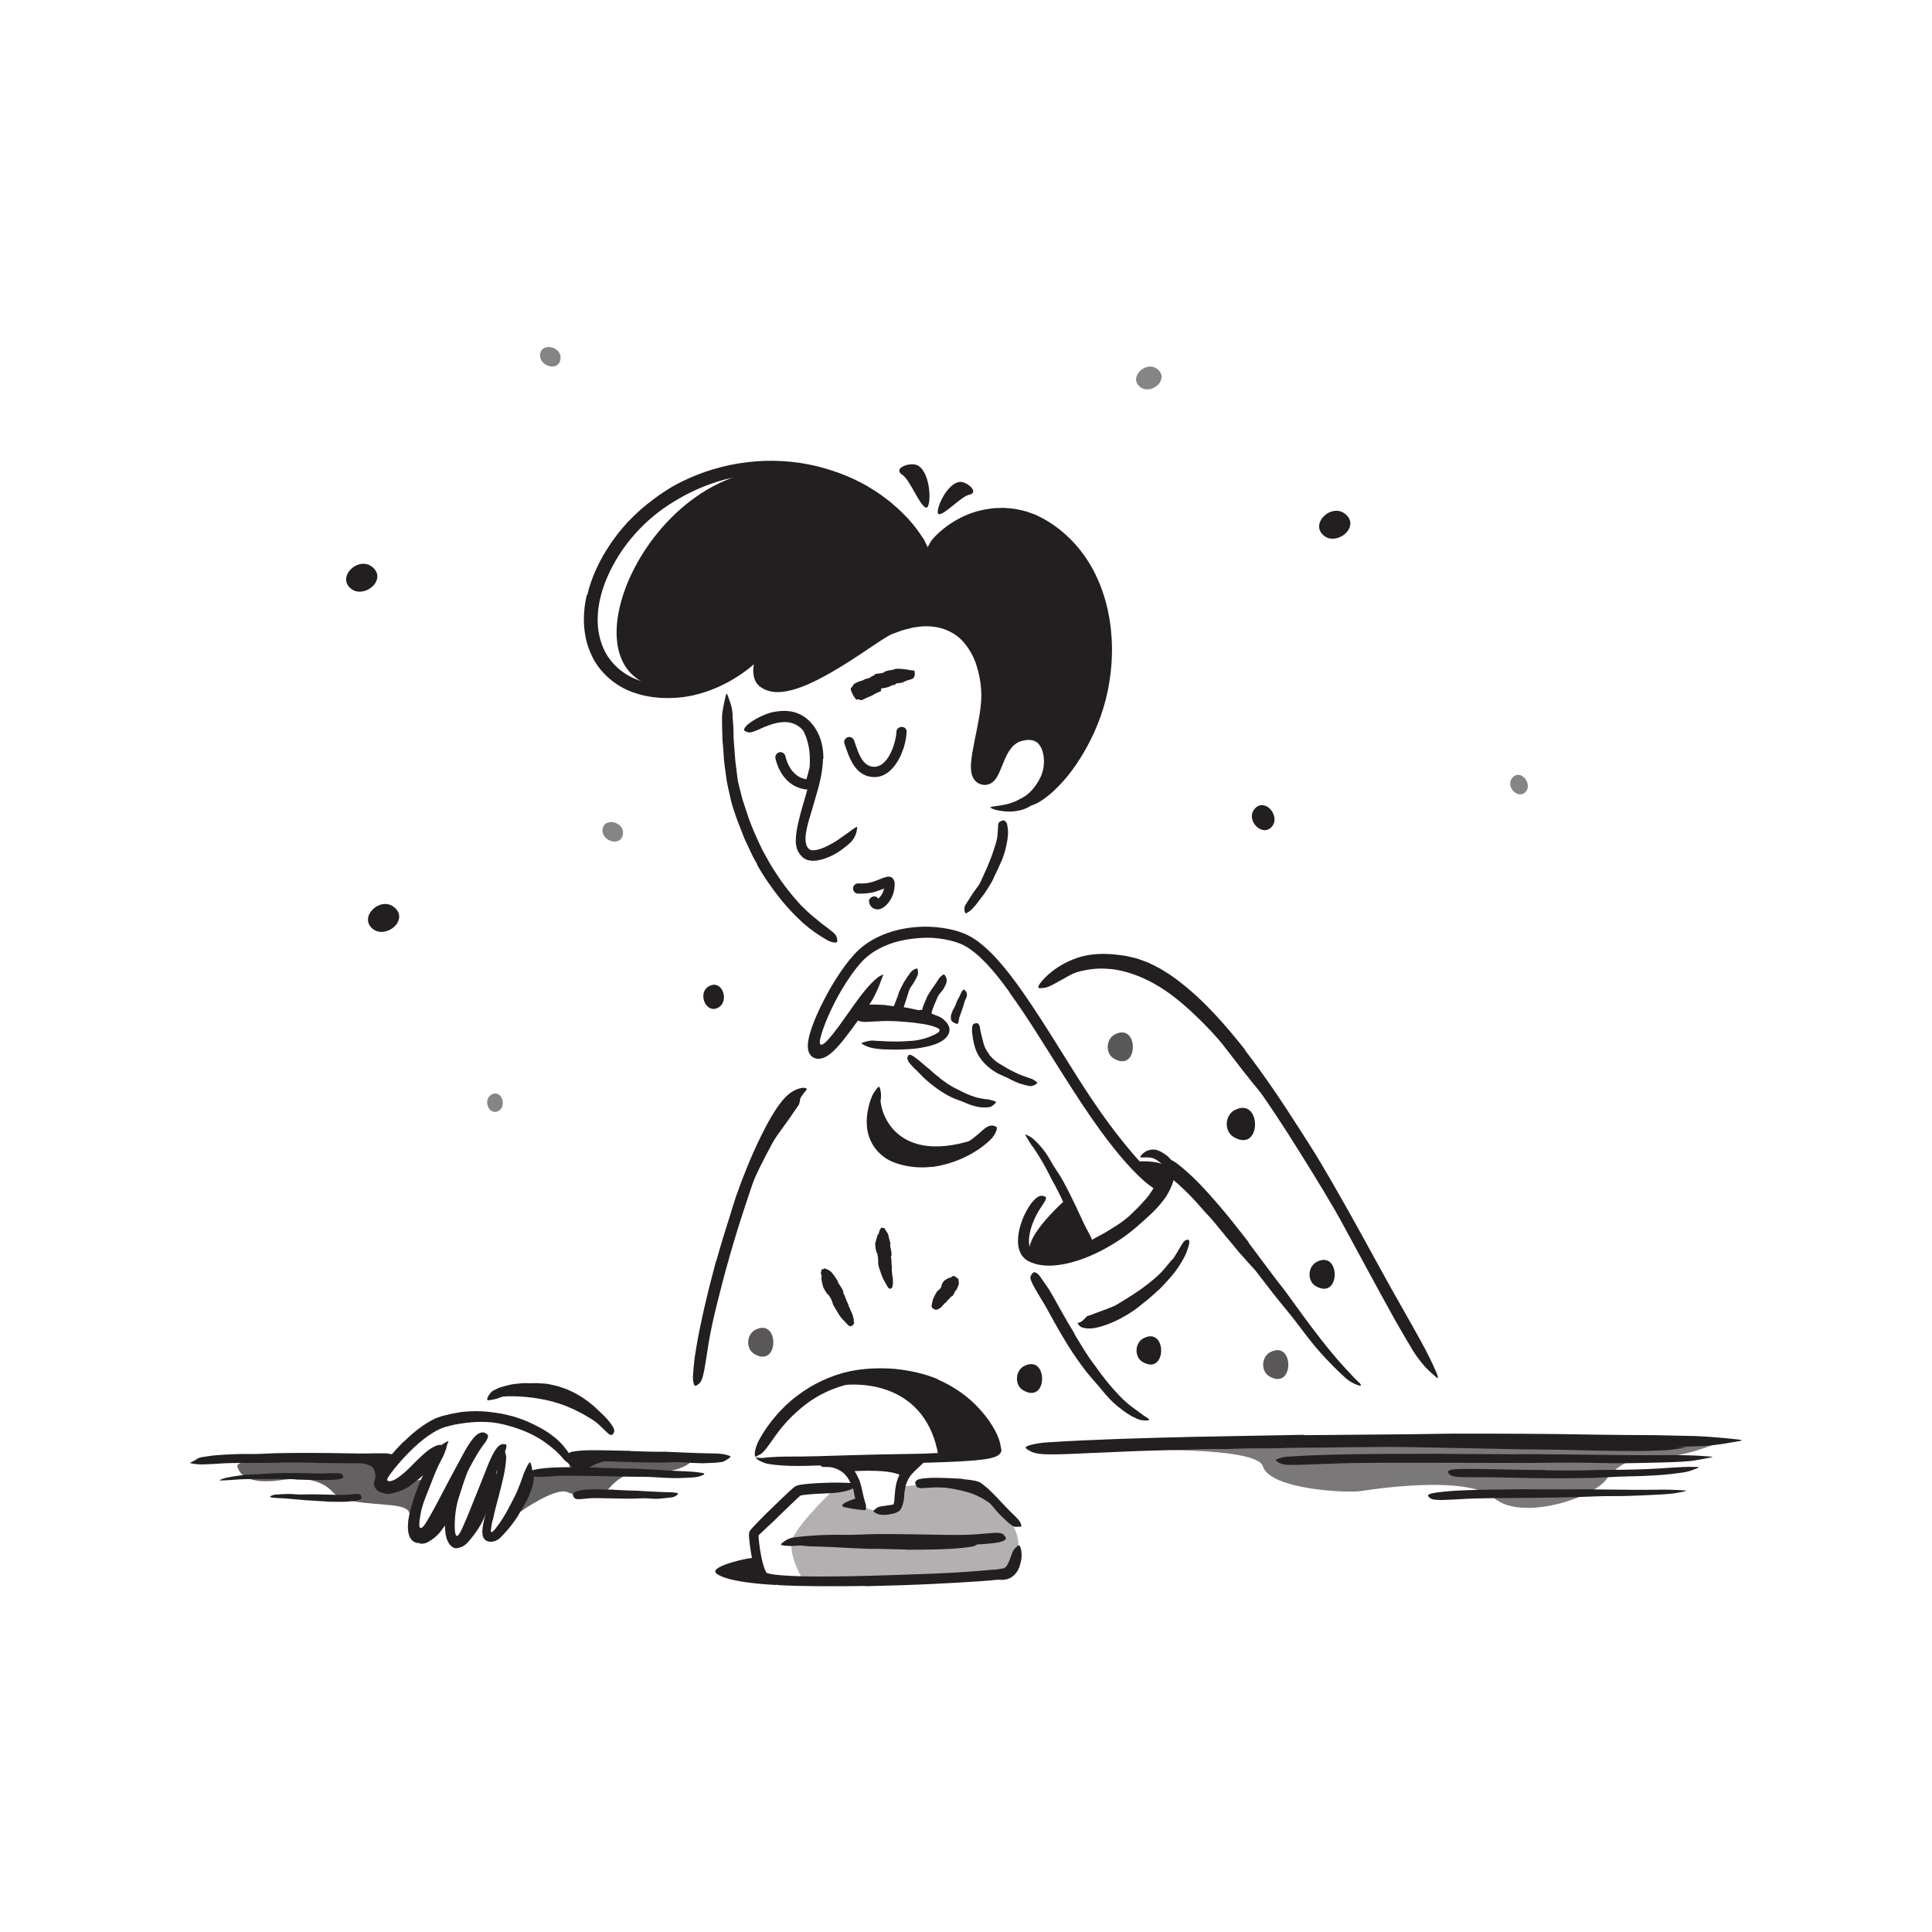 <?xml version="1.0" encoding="UTF-8"?><svg id="Layer_44" xmlns="http://www.w3.org/2000/svg" width="520" height="520" viewBox="0 0 520 520"><defs><style>.cls-1,.cls-2,.cls-3,.cls-4,.cls-5,.cls-6{fill:#231f20;}.cls-2{opacity:.6;}.cls-3{opacity:.55;}.cls-4{opacity:.7;}.cls-5{opacity:.75;}.cls-6{opacity:.35;}</style></defs><path class="cls-1" d="m202.74,419.38c.23-.49-12.21,2.12-9.95,4.09,3.01,2.63,16.05,3.12,16.05,3.12l-6.1-7.22Z"/><path class="cls-2" d="m291.61,390.64s46.32-2.35,48.29,4c1.98,6.35,22.83,7.22,26.23,6.7,7.5-1.15,29.25-3.92,35.99,1.85,7.36,6.3,26.47.08,30.23-5.01,3.77-5.09,9.32-6.55,15.25-6.22,5.92.34,16.38-4.24,16.38-4.24l-172.37,2.92Z"/><path class="cls-1" d="m389.12,388.35l16.17.33,5.9.08,20.79.43c3.07.05,6.17.05,9.22.03,3.92.03,7.85-.02,11.77.26,1.22.08,1.06.1.03.24-.59.09-1.32.2-2.14.32-.89.15-1.93.28-3.06.31-2,.07-4.01.17-6.01.21-2,0-4.01-.02-6.01-.03-4.01-.04-8.03-.12-12.07-.24-4.83-.15-9.85-.13-14.79-.21l-16.29-.33c-3.34-.07-6.69-.13-10.02-.2-5.06-.09-10.14-.19-15.17-.22-3.9,0-7.73,0-11.59,0-.85,0-1.68,0-2.54,0-3.18-.04-4.19-.18-4.87-.38-.16-.05-.36-.1-.45-.14-.3-.15.99-.29,3.32-.42,6.9-.29,14.19-.4,21.49-.29,5.43.07,10.88.15,16.32.23v.03Z"/><path class="cls-4" d="m109.94,409.49c-.31-1.12,2.51-3.69-4.83-4.38-7.34-.7-12.99-.68-15.53-3.51s-6.97-4.22-13.79-3.25c-6.82.98-11.06-.21-11.9-3.71s42.53-2.21,42.53-2.21c0,0-7.06,8.37-1.45,7.23,5.61-1.14,9.47-1.49,9.47-1.49l-4.5,11.31Z"/><path class="cls-4" d="m140.03,406.89s9.41-6.65,12.66-5.3c3.84,1.59,8.81,1.76,11.44-1.22,2.64-2.99,5.79-4.41,8.8-4.01s12.33-.36,13.62-3.89c1.3-3.53-33.44.32-33.44.32l.28,2.86-10.75,1.88-2.61,9.36Z"/><path class="cls-1" d="m252.57,391.82c-3.15-18.75-19.89-20.8-30.14-18.3,0,0,8.62-4.7,19.2-3,10.58,1.7,16.61,6.19,20.05,9.28,4.35,3.9,6.38,11.57,6.38,11.57l-15.49.45Z"/><path class="cls-6" d="m243.04,400.04s16.89-1.51,19.35,0c2.45,1.51,13.31,9.74,11.52,17.5s-7.13,7.36-10.82,6.92c-3.69-.44-46.83,1.01-46.83,1.01,0,0-4.76-7.69-2.78-11.71,2.28-4.63,10.54-12.43,10.54-12.43l7.09-1.3.95,5.42s6.25,3.01,9.39.35c3.14-2.66,1.59-5.76,1.59-5.76Z"/><path class="cls-1" d="m272.31,409.49s-5-5.22-10.28-7.33c-3.3-1.32-10.01-2.26-13.25-2.31l13.6.18,9.92,9.45Z"/><path class="cls-1" d="m243.83,417.05l-7.6-.17c-.92-.02-1.85.02-2.77-.02-3.26-.11-6.51-.3-9.76-.48-1.44-.07-2.89-.12-4.33-.15l-1.38-.03c-.46-.03-.92-.08-1.38-.12-.46-.06-.92-.09-1.37-.21-.45-.12-.9-.24-1.36-.37-.56-.17-.48-.2.01-.38.25-.09.6-.23,1.03-.41.21-.08.45-.2.69-.26.24-.05.5-.09.76-.1l1.41-.1c.47-.03.93.03,1.4.04l2.8.13c1.87.09,3.74.21,5.63.36,2.25.18,4.6.1,6.91.12l7.62.06h4.7c2.37-.03,4.75-.03,7.1-.13,1.83-.08,3.62-.29,5.42-.44.4-.03.79-.09,1.19-.11,1.49-.06,1.97.12,2.31.66.08.12.18.23.22.34.15.34-.44.79-1.52,1-3.22.54-6.63.66-10.06.76-2.55.07-5.11.07-7.66.07v-.05Z"/><path class="cls-1" d="m308.95,348.39c-1.33.93-2.69,1.8-4.07,2.64-.5.31-.98.65-1.49.94-1.82,1-3.69,1.91-5.64,2.68-.42.19-.86.36-1.29.53-.44.17-.85.38-1.31.5-1.12.36-2.35.82-3.64.35-.38-.1-.29-.34.02-.68.15-.17.35-.39.56-.6.12-.12.23-.22.33-.33.06-.06.12-.11.18-.17.07-.03.13-.06.2-.08,1-.24,1.99-.76,3.05-1.09,1.05-.38,2.12-.79,3.2-1.21,1.31-.49,2.5-1.33,3.72-2.07,1.34-.81,2.67-1.66,3.96-2.57.8-.55,1.57-1.14,2.34-1.73l1.71-1.4c.55-.49,1.09-.98,1.61-1.49l1.13-1.24c.36-.42.69-.87,1.05-1.29l.46-.56c.59-.69.88-.82,1.35-.73.11.02.22.03.32.07.32.12.31.58.01,1.25-.92,1.94-2.21,3.83-3.91,5.24-1.21,1.11-2.52,2.11-3.82,3.09l-.04-.04Z"/><path class="cls-1" d="m155.41,397.31s3.63-4.11,10.69-4.56c2.98-.19,3.25.73,5.93-.34,5.13-2.04-19.34-.45-19.34-.45l2.72,5.35Z"/><path class="cls-1" d="m101.16,397.7c-.32-.28.13-2.18-1.27-3.07-1.72-1.08-5.58-1.16-9.32-1.16-5.81,0,15.85-1.05,15.85-1.05l-5.26,5.27Z"/><path class="cls-1" d="m112.71,398.06c-.66.54-1.33,1.08-2.06,1.59-.26.19-.5.4-.77.58-.97.59-2.02,1.07-3.13,1.37-.48.14-.98.27-1.47.37-.63.13-1.32.25-1.94-.11-.19-.1-.14-.24.04-.46.18-.2.47-.59.76-.67,1.07-.14,2.09-.51,3.18-.91.67-.23,1.24-.7,1.83-1.13.65-.47,1.27-.99,1.89-1.54.38-.34.76-.69,1.13-1.04.57-.54,1.16-1.07,1.71-1.64.42-.45.81-.94,1.28-1.36.1-.09.19-.2.31-.27.42-.31.68-.23.99.05.07.06.14.12.2.18.18.19.2.58,0,.9-.27.48-.6.89-.92,1.31-.35.39-.75.75-1.15,1.13-.62.56-1.24,1.12-1.87,1.69l-.03-.03Z"/><path class="cls-1" d="m120.36,409.73c-.45.68-.92,1.34-1.42,1.98-.19.23-.32.5-.52.72-.7.78-1.48,1.52-2.38,2.09-.21.12-.4.25-.6.38-.21.12-.42.22-.63.34-.57.23-1.21.32-1.81.2-.18-.03-.15-.12-.01-.27.14-.15.37-.39.6-.55.42-.32.76-.65,1.17-.92.39-.3.75-.65,1.18-.97.51-.4.86-.99,1.24-1.54.42-.61.83-1.23,1.21-1.89.23-.4.46-.81.68-1.22.32-.63.64-1.27.87-1.94.17-.52.2-1.08.3-1.61.03-.11.05-.23.09-.34.17-.4.41-.48.8-.48.09,0,.18,0,.27,0,.28.03.49.27.61.67.08.29.09.56.11.84-.03.27-.07.53-.13.79-.12.52-.3,1.04-.5,1.54-.31.75-.67,1.47-1.07,2.19l-.04-.02Z"/><path class="cls-1" d="m132.03,404.25c-.44,1.19-.93,2.37-1.44,3.54-.18.43-.33.87-.53,1.29-.73,1.48-1.61,2.89-2.64,4.21-.46.58-.9,1.18-1.41,1.73-.31.37-.68.7-1.09.97-.4.29-.88.49-1.4.52-.37-.09-.31-.11-.24-.5.03-.21.1-.41.17-.65.06-.26.15-.48.3-.64.5-.63,1.03-1.22,1.55-1.88.51-.66,1-1.38,1.52-2.1.62-.87,1.02-1.93,1.46-2.94.49-1.11.96-2.25,1.38-3.41.26-.71.51-1.43.73-2.16.33-1.1.68-2.21.93-3.34.1-.44.15-.88.2-1.32l.23-1.3c.04-.19.05-.38.13-.57.24-.69.5-.88.82-.98.07-.02.14-.06.2-.07.1-.02.17.06.26.21.09.15.21.39.24.67.19.85.17,1.69.17,2.54-.09.84-.24,1.68-.42,2.52-.28,1.24-.69,2.46-1.09,3.67h-.05Z"/><path class="cls-1" d="m141.47,404.43c-.56,1.03-1.16,2.04-1.77,3.03-.21.37-.41.75-.65,1.1-.84,1.25-1.76,2.45-2.77,3.58-.44.51-.91,1-1.38,1.49-.35.28-.59.66-1.03.84-.2.11-.41.21-.62.3-.23.07-.49.07-.72.09-.29.01-.26-.1-.13-.38.15-.29.26-.77.52-1.11.98-1.09,1.99-2.33,3.11-3.57.67-.75,1.13-1.69,1.65-2.57.58-.97,1.13-1.96,1.65-2.97.32-.62.62-1.25.92-1.88.44-.96.88-1.94,1.19-2.94.22-.79.38-1.57.53-2.35.03-.17.09-.34.14-.5.19-.62.51-.77.79-.87.07-.02.14-.05.21-.06.2-.03.34.27.5.83.26,1.61-.14,3.2-.69,4.69-.4,1.12-.87,2.21-1.41,3.26l-.05-.02Z"/><path class="cls-1" d="m164.27,386.06c-1.04-1.26-4.94-4.71-11.57-7.48-6.1-2.55-15.01-3.42-20.71-2.28,0,0,7.87-2.48,14.5-1.82s11.6,4.53,11.6,4.53l6.19,7.06Z"/><path class="cls-1" d="m264.78,305.82c-25.36,9.68-28.96-9.15-27.56-11.86,0,0-3.81,4.81-2.88,10.38.94,5.57,5.29,9.11,12.71,9.32,7.42.21,17.73-7.84,17.73-7.84Z"/><path class="cls-1" d="m200.83,317.13c.88-2.06,1.89-4.06,2.92-6.04.37-.73.7-1.48,1.1-2.19,1.4-2.52,2.94-4.95,4.59-7.31.71-1.06,1.44-2.12,2.17-3.15l1.46-1.96c.24-.33.54-.62.85-.89.31-.27.62-.54.94-.8.41-.32.55-.1.55.46,0,.28-.04.64-.11,1.05-.04.2-.08.42-.15.63-.03.11-.07.21-.1.33-.06.09-.12.19-.18.28l-1.37,1.99c-.46.66-.88,1.35-1.38,1.99-.94,1.31-1.89,2.63-2.85,3.96-1.15,1.59-2.03,3.45-2.98,5.21-1.03,1.96-2.02,3.93-2.96,5.95-.59,1.23-1.16,2.47-1.7,3.73-.82,1.9-1.61,3.83-2.3,5.77-.52,1.51-.95,3.02-1.43,4.53-.1.33-.21.66-.31.99-.41,1.24-.69,1.58-1.08,1.75-.09.04-.19.09-.27.11-.27.05-.32-.53-.17-1.49.27-1.41.6-2.84.96-4.28.39-1.44.86-2.87,1.35-4.3.73-2.13,1.55-4.23,2.4-6.32l.05.02Z"/><path class="cls-1" d="m329.6,332.35c-1.24-1.46-2.42-2.99-3.69-4.43-.46-.53-.97-1.02-1.43-1.54-1.64-1.86-3.26-3.74-5.04-5.48-.79-.77-1.59-1.53-2.41-2.26-1.06-.92-2.13-1.83-3.17-2.79-.32-.3-.21-.36.19-.27.39.1,1.08.32,1.8.74,1.24.77,2.45,1.58,3.63,2.45,1.14.91,2.21,1.9,3.24,2.95,1.22,1.25,2.62,2.43,3.86,3.72,1.36,1.42,2.7,2.87,3.97,4.37.78.92,1.54,1.86,2.31,2.8,1.15,1.42,2.28,2.87,3.4,4.3.87,1.11,1.81,2.14,2.67,3.24.19.24.38.47.56.73.63.97.72,1.35.5,1.8-.05.1-.09.22-.16.3-.21.28-.72.06-1.33-.52-1.83-1.72-3.49-3.69-5.21-5.64-1.22-1.49-2.44-2.99-3.71-4.46l.04-.04Z"/><path class="cls-1" d="m312.96,263.4c3.33,2.09,6.33,4.58,9.14,7.22,1.02.97,2.07,1.91,3.03,2.93,3.41,3.58,6.48,7.42,9.47,11.3,1.33,1.72,2.66,3.45,3.97,5.15.86,1.08,1.67,2.2,2.47,3.33l.59.85.53.9c.35.6.69,1.2,1.04,1.81.42.76.32.69-.27.23-.37-.28-.8-.6-1.26-.94-.27-.2-.55-.41-.84-.63-.15-.11-.29-.24-.46-.35-.13-.14-.26-.29-.4-.43-1.91-2.09-3.63-4.31-5.37-6.52-1.71-2.22-3.43-4.44-5.17-6.68-2.07-2.67-4.53-5.19-6.98-7.59-2.7-2.64-5.55-5.12-8.64-7.26-1.91-1.3-3.92-2.45-6.01-3.4-3.17-1.4-6.57-2.43-10.01-2.59-2.67-.18-5.29.21-7.82.89-.56.12-1.1.31-1.66.45-.52.14-.97.21-1.34.29-.37.08-.67.14-.94.14-.54-.02-.89-.11-1.2-.27-.14-.07-.32-.12-.41-.19-.16-.12-.05-.31.27-.63.32-.32.84-.8,1.61-1.17,4.56-2.22,10.32-2.77,15.64-1.54,3.98.84,7.67,2.59,11.05,4.66l-.03.05Z"/><path class="cls-1" d="m300.24,330.05c.65-.4,1.25-.87,1.89-1.3.6-.47,1.21-.94,1.79-1.44.41-.38.8-.78,1.21-1.17.71-.68,1.42-1.37,2.08-2.11.67-.73,1.35-1.46,1.95-2.26.56-.69.98-1.47,1.46-2.21.57-.98,1.08-1.98,1.7-2.96.2-.3.38-.18.49.2.1.37.17,1.02-.03,1.69-.72,2.33-2,4.46-3.64,6.27-1.02,1.05-1.95,2.25-3.03,3.27-1.18,1.13-2.45,2.16-3.77,3.11-.81.59-1.65,1.13-2.5,1.66-1.29.79-2.63,1.51-3.95,2.19-1.03.54-2.03,1.11-3.07,1.62-.23.11-.46.22-.7.31-.89.35-1.24.27-1.58-.11-.08-.09-.17-.17-.23-.25-.19-.28.05-.76.62-1.13.86-.53,1.73-1.06,2.63-1.54l1.34-.76c.45-.24.91-.47,1.36-.73.68-.36,1.35-.73,2-1.14.67-.38,1.3-.81,1.94-1.24l.03.04Z"/><path class="cls-1" d="m286.73,322.96s-13.42,11.81-8.57,15.31c3.85,2.78,15.41-2.72,15.41-2.72l-6.84-12.59Z"/><path class="cls-1" d="m305.86,312.66s4.89-.54,7.81,1c2.92,1.54-1,6.76-1,6.76l-6.81-7.76Z"/><path class="cls-1" d="m238.57,270.58l3.32.4c.4.05.81.03,1.21.09,1.42.21,2.83.53,4.24.86.62.16,1.27.2,1.89.36.41.11.81.16,1.22.32.2.08.39.21.57.32.19.14.36.32.52.48.19.22.07.32-.24.49-.32.16-.78.53-1.24.63-1.51.07-3.05-.21-4.63-.65-.94-.25-1.96-.25-2.95-.35l-3.27-.36c-.67-.06-1.35-.13-2.02-.17-1.02-.06-2.05-.15-3.07-.11-.79.03-1.56.23-2.33.35-.17.02-.33.06-.51.06-.32,0-.52-.02-.68-.16-.16-.18-.25-.38-.34-.64-.04-.12-.09-.23-.11-.34-.04-.18,0-.35.1-.55.11-.2.28-.47.52-.55.36-.16.71-.29,1.08-.41.37-.09.73-.14,1.11-.18.74-.09,1.5-.1,2.25-.1,1.12,0,2.24.09,3.36.16v.06Z"/><path class="cls-1" d="m219.06,201.54c.12.84.18,1.7.18,2.55,0,.31.01.62,0,.93-.1,1.09-.27,2.17-.58,3.22-.13.47-.25.92-.38,1.39-.14.6-.45,1.15-.82,1.64-.12.15-.24.06-.34-.16-.09-.22-.21-.58-.15-.9.04-.61.3-1.11.42-1.68.15-.55.31-1.11.44-1.69.18-.69.14-1.43.14-2.15,0-.79-.02-1.59-.11-2.39-.06-.49-.12-.98-.23-1.47-.14-.74-.35-1.47-.57-2.19-.19-.55-.44-1.07-.68-1.59-.05-.12-.09-.23-.14-.35-.16-.45-.15-.62-.05-.79.02-.04.04-.08.07-.11.08-.09.27.03.52.31.74.82,1.28,1.84,1.73,2.91.26.82.45,1.66.59,2.51h-.03Z"/><path class="cls-1" d="m209.14,169.73s-18.13,23.47-36.3,13.78c-18.31-9.78,2.38-54.09,33.08-56.93,13.7-1.27,28.23,5.33,32.61,9.3s11.68,12.3,11.68,12.3c0,0,8.44-11.33,19.72-9.79,11.28,1.54,18.19,7.79,20.63,11.7s8.44,15.09,7.55,25.04-4.76,22.87-6.84,26.11-8.48,10.4-8.48,10.4c0,0,2.51-10.38-1.43-12.44s-8.79-1.64-10.25.48-3.6,9.33-5.07,9.61-3.96-.02-2.94-5.49,3.23-13.74,2.51-18.37-.13-10.29-5.41-13.78c-5.28-3.49-8.84-5.06-13.97-4.56-5.12.5-16.55,10.67-21.94,12.36-5.39,1.69-15.87,8.09-18.63,4.52-2.76-3.58,3.47-14.26,3.47-14.26Z"/><path class="cls-1" d="m232.93,426.87c-6.09.08-12.17.11-18.3-.03-2.24-.08-4.47-.08-6.79-.41-.51-.08-1.04-.17-1.59-.32-.48-.13-1.42-.43-1.95-1.1-.13-.19-.26-.37-.35-.51l-.2-.41c-.14-.28-.23-.53-.33-.79-.19-.52-.34-1.01-.47-1.51-.53-1.99-.85-3.94-1.12-5.92-.07-.5-.12-.99-.17-1.5l-.06-.79c-.04-.39,0-.78.05-1.15.12-.36.39-.64.61-.93l.17-.21.13-.14.26-.28,1.02-1.08c1.36-1.42,2.75-2.8,4.17-4.15l2.9-2.78,1.47-1.39.76-.69c.27-.23.5-.46.96-.75.6-.3,1.04-.33,1.46-.42.42-.07.83-.12,1.24-.17,2.26-.22,4.47-.33,6.7-.39,1.11-.02,2.22,0,3.33.02l1.66.06c.55.04,1.11.19,1.66.3,1.38.39,1.19.37.03.89-.58.24-1.4.75-2.4.96-.99.26-2.16.48-3.42.56l-4.85.24c-.8.05-1.6.11-2.36.19-.38.04-.76.09-1.1.14-.33.05-.69.16-.6.12.08-.03-.27.23-.49.43l-.76.7-1.54,1.46-3.08,2.98-1.54,1.5-1.58,1.46-1.55,1.47c-.22.22-.58.57-.6.58-.11.08-.12.14-.13.23v.08s0,.23,0,.23l.03.49.09.99c.07.66.16,1.33.27,2,.21,1.33.48,2.67.84,3.94.18.63.39,1.26.63,1.77.06.11.12.27.18.34.06.07.03.07.09.12.09.09.14.09.44.19,1.13.3,2.54.42,3.88.53,6,.41,12.14.32,18.24.22,3.76-.07,7.52-.17,11.28-.3,5.69-.2,11.42-.37,17.07-.69,2.2-.12,4.37-.29,6.53-.47l3.24-.27c.54-.06,1.08-.05,1.62-.13l.81-.15c.24-.06.62-.06.69-.12.46-.13.78-.5,1.12-1.14.66-1.19.9-2.32,1.21-3.02.32-.73.62-1.16,1.04-1.5.19-.16.37-.38.54-.48.29-.17.55.13.74.83.18.7.35,1.81.06,3.26-.11.54-.25,1.09-.44,1.65-.12.28-.22.56-.37.85-.18.28-.32.56-.55.83-.24.27-.44.55-.77.79l-.47.35c-.17.1-.36.19-.55.28-.37.2-.78.27-1.19.34l-.31.05h-.2c-.12.01-.25.05-.37.02-1-.13-1.99.09-3,.15-1,.08-2.01.15-3.02.23-4.04.29-8.15.51-12.26.71-6.11.3-12.26.48-18.4.62v-.07Z"/><path class="cls-1" d="m85.12,393.7c-2.82-.05-5.63-.09-8.45-.07-1.03,0-2.05.09-3.08.09-3.63.02-7.26.03-10.89.05-1.61.02-3.23.12-4.82.23-2.05.09-4.1.34-6.19-.1-.64-.05-.57-.19-.04-.45.26-.15.64-.26,1.08-.58.22-.13.46-.34.73-.45.26-.09.54-.16.84-.21,1.04-.16,2.08-.34,3.13-.47l3.15-.23c2.1-.12,4.21-.2,6.34-.17,2.54.07,5.17-.16,7.77-.22,2.85-.06,5.71-.07,8.56-.07l5.27.03c2.66.04,5.33.08,7.97.12,2.05.04,4.07-.07,6.11-.04.45,0,.89-.02,1.34.01,1.67.15,2.19.46,2.51.99.07.12.17.25.21.36.13.38-.57.69-1.8.89-1.81.2-3.66.27-5.53.34-1.87.04-3.77.14-5.67.09-2.83-.02-5.67-.09-8.51-.08v-.07Z"/><path class="cls-1" d="m169.75,390.55c2.22.09,4.45.15,6.68.19.81.02,1.63-.04,2.44-.01,2.89.12,5.77.24,8.66.36,1.28.03,2.57.06,3.84.09,1.63.02,3.29.05,4.89.61.5.16.42.36-.03.69-.22.16-.54.37-.91.59-.19.1-.39.23-.61.31-.21.07-.44.12-.67.15-.83.11-1.65.2-2.47.21-.82.04-1.65.08-2.47.1-1.65-.04-3.3-.11-4.98-.25-2-.16-4.08.04-6.13.06-2.25.03-4.52-.05-6.78-.09l-4.18-.12c-2.11-.05-4.22-.18-6.32-.2-1.63,0-3.23.12-4.84.18-.36,0-.71.05-1.06.02-.66-.05-1.09-.13-1.39-.31-.29-.22-.45-.47-.58-.81-.05-.15-.13-.3-.16-.44-.05-.24.07-.44.32-.65.25-.21.64-.47,1.13-.52,2.88-.5,5.86-.38,8.87-.35,2.23.05,4.48.09,6.72.14v.07Z"/><path class="cls-1" d="m160.88,395.04l7.17.23c.87.02,1.75-.01,2.62.02,3.08.11,6.15.31,9.22.5,1.37.06,2.73.13,4.09.19,1.74.07,3.49.19,5.21.49.54.1.45.3-.02.54-.47.23-1.33.55-2.33.62-.89.07-1.77.11-2.66.14-.89.03-1.77.1-2.66.07-1.77-.04-3.54-.12-5.33-.25-2.13-.16-4.36-.09-6.54-.13l-7.21-.15-4.44-.07c-2.24-.02-4.5-.07-6.72-.03-1.73.03-3.43.23-5.14.28-.38.01-.75.05-1.13.05-.71-.03-1.17-.09-1.5-.22-.33-.15-.51-.36-.66-.59-.07-.1-.16-.2-.2-.27-.07-.13.04-.25.3-.46.26-.22.66-.39,1.17-.48,3.05-.59,6.27-.6,9.51-.62,2.4,0,4.82.05,7.23.07v.06Z"/><path class="cls-1" d="m132.58,409.11c-.17.78-.32,1.56-.41,2.3-.02.17-.04.4-.05.5-.01.04-.01.07-.02.11,0,.07-.01.17.04.23.1.14.3.1.45,0,.01.01.16-.14.29-.27.13-.12.25-.29.38-.43.25-.3.49-.63.74-.96,1.78-2.38,3.2-5.19,4.61-7.97.61-1.25,1.12-2.54,1.6-3.83.31-.83.55-1.68.89-2.5l.56-1.21c.18-.4.38-.8.64-1.18.31-.48.4-.39.59.15.22.55.48,1.56.34,2.62-.04.23-.06.47-.11.7l-.21.66-.44,1.31c-.3.87-.63,1.74-.98,2.59-.71,1.71-1.46,3.41-2.45,5.01-1.18,1.91-2.15,4.03-3.69,5.92-.52.58-.87,1.04-1.91,1.69-.91.54-2.03.56-2.83-.05-.31-.29-.51-.63-.65-1.03-.04-.21-.09-.42-.11-.64l-.03-.66c.02-.5.04-.7.09-1.03.03-.3.09-.59.14-.88.29-1.55.7-3.03,1.11-4.5.63-2.23,1.31-4.43,1.88-6.64.44-1.71.74-3.43,1.03-5.13.05-.37.11-.74.16-1.12.11-.7.22-1.14.4-1.44.17-.3.34-.47.6-.6.11-.06.23-.14.33-.17.34-.12.63.52.69,1.64-.16,3.26-1.01,6.5-1.84,9.71-.63,2.38-1.28,4.76-1.76,7.1h-.06Z"/><path class="cls-1" d="m127.66,410.33c-.32.71-.65,1.42-1,2.13l-.55,1.07c-.06.12-.27.54-.44.81-.17.31-.36.6-.55.88-.4.54-.83.98-1.29,1.21-.45.23-.95.38-1.52.22-1.01-.34-1.68-1.34-2.1-2.57-.1-.47-.26-.95-.3-1.41-.05-.32-.08-.63-.1-.93-.05-.61-.06-1.21-.02-1.81.12-2.09.5-4.08.98-6.04.48-1.96,1.08-3.88,1.81-5.74.64-1.66,1.29-3.32,2.03-4.92.93-2.06,2.25-4,3.95-5.53.53-.47.5-.37.28.21-.11.28-.24.7-.38,1.21-.07.25-.13.53-.21.82-.03.15-.09.28-.11.44-.06.14-.11.28-.17.43-.22.5-.41,1.02-.61,1.54l-.27.78-.33.75c-.43,1-.85,2.02-1.23,3.06-.77,2.06-1.41,4.18-2.1,6.3-.78,2.55-1.09,5.36-1.03,7.95.02.35.03.71.08,1.04.02.23.03.3.06.46.03.14.07.28.14.41.07.12.16.29.32.3.3-.05.46-.34.63-.59l.13-.2.24-.43c.17-.33.33-.67.49-1.01.78-1.69,1.49-3.44,2.19-5.2,1.08-2.67,2.16-5.36,3.22-8.01.85-2.07,1.55-4.16,2.57-6.19.24-.44.46-.88.74-1.31.26-.4.5-.71.71-.97.23-.25.46-.41.66-.54.4-.25.73-.3,1.08-.26.16.02.33.02.45.06.4.16.19.92-.23,2.12-.4.83-.76,1.72-1.12,2.61-.39.89-.79,1.78-1.18,2.68-.78,1.82-1.56,3.7-2.33,5.6-1.14,2.83-2.3,5.68-3.54,8.57l-.06-.02Z"/><path class="cls-1" d="m248.16,271.86s.01,0,.02-.03l.05-.19c.03-.13.07-.25.11-.37.08-.24.15-.49.24-.72.17-.47.38-.92.58-1.37.16-.32.23-.67.4-.98.6-1.09,1.3-2.1,2-3.08.33-.43.61-.88.88-1.33.33-.59.82-1.08,1.43-1.48.2-.12.41.07.6.41.18.34.4.87.34,1.27l-.1.52c-.02.09-.04.17-.05.26l-.11.22c-.14.29-.29.58-.44.86-.28.58-.71,1.07-1.16,1.57-.54.6-.76,1.39-1.08,2.1-.36.78-.69,1.58-.95,2.39-.05.12-.07.25-.11.37-.05.2-.1.41-.13.62-.05.43-.11.86-.13,1.27l-.03.39c-.02.11,0,.3-.07.33-.51-.14-1.05-.29-1.57-.38-.28-.06-.48-.05-.69-.05-.15.02-.26.04-.4.08-.27.08-.55.24-.96.39-.41.13-.96.19-1.42.08-.21-.04-.39-.08-.58-.15-.3-.18-.47-.34-.5-.54-.02-.24.03-.46.12-.7.04-.11.07-.22.12-.31.07-.15.2-.26.38-.37.18-.12.44-.27.6-.27.28-.06.49-.09.59-.18.12-.08.1-.16.22-.25.12-.06.41-.18.8-.29.2-.06.42-.1.65-.14l.14-.02s.07,0,.06,0c0,0,0,0,.02.03.02.02.05.02.07,0l.07.02Z"/><path class="cls-1" d="m240.63,270.71c.34-.84.68-1.78,1.03-2.7.13-.34.19-.7.33-1.03.51-1.18,1.12-2.35,1.83-3.46.34-.48.64-.98,1.01-1.45.12-.15.22-.31.34-.46.14-.14.29-.26.44-.39.28-.26.68-.41,1.05-.55.24-.07.35.19.39.58.04.39.07.88-.05,1.22-.51,1.1-1.07,2.12-1.88,3.25-.48.67-.64,1.53-.9,2.34-.3.88-.59,1.79-.88,2.72l-.29.88c-.11.31-.19.59-.43,1.03-.08.12-.17.24-.27.34l-.08.08h-.01s-.07.07-.15.17c-.2.26-.43.5-.72.66-.58.34-1.21.38-1.69.44-.78.06-1.5.2-2.23.21-.16,0-.32,0-.47-.02-.57-.14-.71-.46-.75-1,0-.13-.03-.25-.02-.37,0-.39.29-.72.73-.96.32-.16.62-.23.93-.32.3-.04.58-.09.87-.11l.77-.09c.22-.03.43-.09.41-.08h0s0,.02.02,0c.07-.07.19-.26.46-.49l.1-.08.05-.04.02-.02h.01s0-.01,0-.01c-.21-.27,1.86,2.35.98,1.24h0s0-.02,0-.02c-.09-.13-.19-.25-.31-.35-.12-.1-.25-.17-.39-.23-.16-.07-.23-.02-.57-.23-.04-.07.03-.08.04-.13.07-.19.15-.35.22-.58l.06.02Z"/><path class="cls-1" d="m249.44,272.54c.95.23,1.91.5,2.9.9.25.1.5.22.76.34.26.15.49.3.75.5l.19.15s.09.01.08.12c.03.04.07.07.11.11l.44.41.36.47c.12.16.17.34.26.51.55,1.03.22,2.3-.58,3.13-.13.15-.25.3-.41.42l-.43.34c-.23.15-.46.32-.69.44-.46.26-.92.49-1.39.65-3.29,1.14-6.57,1.4-9.84,1.47-1.45.01-2.91.01-4.35-.07-1.84-.15-3.75-.34-5.39-1.35-.5-.32-.4-.36.13-.51.54-.14,1.51-.53,2.5-.5.88.08,1.76.12,2.65.14.88.06,1.77.1,2.66.11,1.78.03,3.57-.04,5.37-.18,2.14-.17,4.36-.83,6.16-1.74.24-.12.46-.26.67-.4.06-.03.1-.07.14-.1l.06-.03.13-.11c.17-.15.25-.4.17-.64-.08-.1-.15-.2-.25-.29-.08-.08-.36-.2-.59-.28-.47-.21-1.02-.4-1.59-.54-1.39-.34-2.89-.56-4.39-.74-2.28-.25-4.62-.44-6.93-.47-1.8-.02-3.57.16-5.38.22-.4.02-.79.06-1.19.02-1.49-.09-1.96-.46-2.2-1.24-.06-.18-.13-.35-.16-.52-.04-.28.1-.52.38-.74.28-.21.71-.42,1.24-.5,1.58-.33,3.19-.37,4.85-.43,1.66-.05,3.35-.03,5.05.04,2.54.12,5.11.28,7.75.8v.08Z"/><path class="cls-1" d="m208.72,204.18c.53,2.2,1.57,4.36,3.21,5.94,1.78,1.71,4.16,2.56,6.61,2.41.72-.04,1.41-.6,1.38-1.38-.03-.71-.61-1.42-1.38-1.38-.3.02-.59.03-.89.01-.12,0-.24-.01-.36-.02-.11,0-.36-.04-.11,0-.49-.07-.97-.19-1.43-.36-.07-.03-.14-.05-.21-.08.16.07.17.07.03,0-.1-.05-.2-.09-.29-.14-.19-.1-.38-.21-.56-.33-.12-.08-.24-.16-.35-.24-.23-.16.17.16-.06-.05-.17-.15-.35-.3-.52-.47s-.33-.33-.48-.51c-.07-.08-.14-.17-.21-.25.21.26-.04-.06-.08-.11-.28-.39-.52-.8-.74-1.22-.11-.21-.21-.43-.31-.65-.13-.29.07.19-.03-.08-.05-.12-.09-.24-.14-.37-.17-.48-.31-.96-.43-1.45-.17-.7-1-1.18-1.69-.96-.73.24-1.14.94-.96,1.69h0Z"/><path class="cls-1" d="m296.05,175.76c.19-6.19-.73-12.47-3.11-18.2-.91-2.07-1.97-4.07-3.23-5.93-2.12-3.35-4.96-6.26-8.2-8.48-3.26-2.2-7.11-3.54-11.07-3.73-3.52-.18-7.09.68-10.25,2.19l-1.51.76c-.51.25-.96.59-1.45.89-.98.57-1.84,1.32-2.75,1.99-.44.35-.84.76-1.27,1.13-.43.37-.84.76-1.24,1.17l-1.23,1.2c-.4.41-.74.87-1.14,1.29-1.01,1.03-1.12.77-.77-.51.18-.64.45-1.57,1-2.54.27-.5.56-1.05.93-1.59.41-.5.88-1.01,1.39-1.51,3.66-3.48,8.36-6.05,13.48-6.85.64-.09,1.28-.2,1.92-.27l1.94-.06c.65-.05,1.29.01,1.94.08.64.07,1.29.09,1.93.21,1.26.28,2.55.48,3.75.97.6.23,1.23.4,1.81.68l1.72.86c5.4,2.92,9.94,7.52,13.01,12.84,3.36,5.86,5.1,12.5,5.53,19.14.28,4.09.03,8.2-.62,12.23-.97,6.11-3.11,12.03-6.06,17.41-2.33,4.16-5.02,8.09-8.52,11.38-.39.36-.77.71-1.15,1.07-.41.33-.82.65-1.24.99-1.55,1.22-2.74,1.81-3.62,2.1-.9.27-1.47.31-2,.2-.24-.05-.53-.07-.69-.15-.57-.3.63-1.37,2.61-3.21,1.57-1.22,3-2.64,4.39-4.08.7-.72,1.36-1.48,2.04-2.23.62-.8,1.31-1.55,1.89-2.39,2.42-3.29,4.49-6.91,6.03-10.79,1.16-2.87,2.06-5.86,2.68-8.92.63-3.05,1-6.17,1.06-9.29h.08Z"/><path class="cls-1" d="m203.81,232.65c-.47-.88-1-1.73-1.42-2.64l-1.28-2.71-.64-1.35-.55-1.39-1.1-2.78c-.53-1.35-.99-2.73-1.44-4.11-.18-.61-.39-1.22-.55-1.84l-.42-1.87c-.27-1.25-.59-2.49-.8-3.74-.32-2.54-.79-5.04-.87-7.59-.07-1.13-.17-2.25-.28-3.37-.03-1.13-.07-2.25-.1-3.37.02-1.43-.13-2.88.11-4.31.2-1.43.52-2.85.84-4.24.22-.87.35-.73.63.04.17.47.36,1.01.56,1.59.23.65.46,1.41.56,2.21.04.36.1.71.12,1.07,0,.35-.01.71.02,1.06l.17,2.11c.11,1.41.02,2.82.15,4.22.12,1.4.23,2.81.32,4.22.08,1.42.35,2.81.48,4.23l.16,1.28c.04.43.12.86.23,1.28.21.84.41,1.69.62,2.54.24.84.39,1.71.7,2.54.28.83.55,1.67.82,2.5,1.15,3.67,2.71,7.2,4.41,10.66,1.16,2.07,2.25,4.19,3.61,6.14,1.93,3.04,4.2,5.89,6.61,8.53.99.97,1.97,1.94,3.02,2.83,1.09.84,2.08,1.78,3.18,2.58.48.36.96.7,1.43,1.08.86.72,1.47,1.13,1.78,1.58.3.48.41.85.43,1.26,0,.19.05.39.03.53-.03.25-.29.31-.76.26-.47-.06-1.19-.19-1.94-.64-2.24-1.27-4.43-2.78-6.44-4.55-.99-.9-1.94-1.86-2.9-2.81-.93-.98-1.81-2.02-2.71-3.04-2.54-3.13-4.9-6.44-6.87-9.96l.06-.04Z"/><path class="cls-1" d="m269.55,231.74c-.57,1.32-1.17,2.62-1.81,3.91-.24.47-.4.97-.65,1.43-.47.8-.92,1.61-1.44,2.38l-.77,1.16-.85,1.1c-.48.66-1.01,1.31-1.49,1.96-.36.39-.71.79-1.08,1.17-.39.36-.85.66-1.31.93-.3.16-.48-.16-.55-.65-.06-.48-.05-1.15.26-1.57,1.03-1.63,1.99-3.25,3.23-4.85.76-.95,1.18-2.15,1.7-3.27.58-1.23,1.14-2.49,1.63-3.77.32-.78.6-1.58.87-2.39.41-1.21.84-2.44,1.08-3.69.19-.97.15-1.96.25-2.91.01-.21,0-.41.03-.62.04-.77.48-.96.99-1.14.12-.04.24-.09.34-.11.18-.04.34.03.53.19.18.16.42.42.53.76.19.97.35,1.97.26,2.94-.08.97-.23,1.94-.45,2.89-.14.71-.35,1.41-.54,2.11-.22.69-.49,1.37-.72,2.05l-.07-.02Z"/><path class="cls-1" d="m248.79,165.12l1.87.03c.62,0,1.25.16,1.87.24,1.26.13,2.47.62,3.66,1.03,2.36,1.02,4.42,2.64,6.04,4.53,3.21,3.88,4.64,8.67,5.1,13.32.05.86.14,1.7.16,2.58.02.88-.02,1.75-.08,2.6-.13,1.71-.38,3.36-.7,4.99-.56,2.86-1.27,5.64-1.81,8.36-.26,1.35-.48,2.73-.46,3.9,0,.25.02.5.15.72.12.23.39.33.65.32.26-.03.46-.24.6-.46.03-.06.07-.11.11-.18l.06-.11.1-.22c.14-.29.27-.6.4-.92.52-1.28,1.02-2.68,1.71-4.04.69-1.36,1.59-2.72,2.87-3.8,1.27-1.08,2.93-1.73,4.49-1.9,1.4-.17,2.97-.17,4.37.56,1.4.68,2.46,1.88,3.11,3.17.66,1.3.98,2.7,1.05,4.07.08,1.38,0,2.76-.34,4.09-.21.86-.5,1.7-.89,2.51-.39.78-.81,1.51-1.29,2.23-.96,1.42-2.13,2.77-3.61,3.79-.74.5-1.53.95-2.37,1.25-.84.31-1.72.47-2.59.58-1.75.18-3.47.01-5.09-.4-1.99-.65-1.61-.8.12-.99.87-.15,2.07-.27,3.39-.64.32-.1.66-.21,1-.31.33-.14.67-.25,1-.41.32-.17.67-.29.98-.52.34-.14.67-.33,1-.52,1.18-.66,2.19-1.64,3.06-2.79.84-1.14,1.65-2.53,2.03-3.74.83-2.55.58-5.78-.77-7.56-.65-.89-1.55-1.27-2.73-1.32-.31.03-.59-.05-.92.05l-.97.18c-.6.15-1.14.4-1.64.74-1,.67-1.82,1.77-2.5,3.1-.69,1.33-1.21,2.84-1.93,4.48l-.17.38c-.06.12-.11.24-.23.45-.18.37-.42.74-.65,1.09-.5.68-1.12,1.2-1.85,1.45-1.47.52-3.24-.1-4.06-1.44-.42-.66-.66-1.49-.72-2.34-.06-.48-.04-.71-.05-1.01l.03-.85c.08-1.11.24-2.16.41-3.2.73-4.11,1.72-8.06,2.17-11.95.55-4.18-.08-8.52-1.53-12.43-.78-1.93-1.87-3.71-3.23-5.22-1.35-1.53-3.12-2.59-5.01-3.29-2.35-.81-4.96-1.01-7.53-.56-.65.04-1.28.22-1.92.38-.63.17-1.28.28-1.91.5l-1.87.68-.93.34c-.25.11-.53.26-.81.41-1.71.99-3.45,2.2-5.18,3.35-1.73,1.16-3.48,2.33-5.25,3.46-3.54,2.26-7.16,4.42-11.03,6.16-1.51.66-3.06,1.26-4.7,1.68-1.63.41-3.37.68-5.21.42-.91-.18-1.85-.44-2.68-.98-.4-.23-.88-.56-1.24-1.01-.38-.43-.63-.94-.82-1.44-.66-2.05-.26-3.88.2-5.54.44-1.47,1-2.82,1.73-4.13.66-1.22,1.33-2.16,1.97-2.88.63-.73,1.19-1.28,1.7-1.68,1.04-.79,1.79-1.08,2.44-1.18.3-.05.66-.13.85-.1.33.06.07.41-.46,1.16-.53.75-1.3,1.95-2.23,3.5-1.32,2.31-2.58,4.83-2.97,7.27-.22,1.19-.07,2.36.26,2.69.07.1.15.14.23.21.18.09.37.23.57.32.42.17.87.32,1.4.36,2.15.22,4.88-.64,7.43-1.73,2.59-1.12,5.13-2.55,7.64-4.07,3.74-2.28,7.35-4.8,11.14-7.33.97-.63,1.9-1.25,3.1-1.88l.51-.24c.17-.07.29-.11.43-.17l.84-.31,1.69-.62c1.13-.39,2.35-.63,3.52-.94.6-.11,1.23-.17,1.84-.26.62-.06,1.22-.2,1.86-.16l.02.09Z"/><path class="cls-1" d="m158.04,160.22c1.17-4.97,3.38-9.54,6.14-13.64.66-1.04,1.45-2.02,2.18-3.02.76-.98,1.6-1.9,2.41-2.84,1.71-1.79,3.49-3.52,5.44-5.04,2.81-2.25,5.79-4.3,9-5.91,11.32-5.68,24.57-7.26,36.76-4.26,5.39,1.36,10.66,3.43,15.29,6.46,1.51.93,2.92,2.02,4.33,3.1,1.35,1.16,2.71,2.3,3.92,3.6l.93.95.87,1.01c.55.69,1.15,1.35,1.65,2.08l1.51,2.18c.27.35.43.77.63,1.17.19.4.4.79.57,1.2.84,2.05.62,1.81-.89.63-.74-.6-1.86-1.38-3.02-2.4-.6-.5-1.16-1.1-1.85-1.66-.33-.29-.66-.59-1-.9-.32-.33-.64-.66-.97-1.01-4.8-4.75-10.49-8.49-16.73-10.94-6.24-2.45-13.04-3.61-19.89-3.39-4.1.09-8.27.82-12.3,2.07-4.03,1.27-7.9,3.07-11.49,5.25-7.92,4.75-14.4,11.94-18.09,20.45-1.12,2.61-1.94,5.33-2.35,8.11-.35,2.77-.33,5.62.38,8.28.52,2.02,1.36,3.96,2.61,5.62,1.23,1.67,2.8,3.09,4.58,4.18,3.59,2.19,7.97,2.96,12.23,2.79,3.31-.08,6.55-.9,9.59-2.11,3.05-1.21,5.92-2.84,8.53-4.81,1.15-.86,2.21-1.8,3.3-2.74,2.01-1.77,3.21-3.06,4.15-3.9.46-.43.86-.75,1.21-1.01.33-.27.63-.47.93-.63.27-.15.59-.38.79-.45.34-.11.29.36-.06,1.37-.34,1.02-1.07,2.55-2.34,4.3-.5.62-1.01,1.24-1.53,1.85-.55.58-1.09,1.19-1.67,1.76-1.16,1.13-2.44,2.15-3.78,3.1-2.67,1.9-5.62,3.49-8.78,4.68-3.15,1.18-6.54,1.98-10.03,2.1-3.43.14-6.98-.18-10.4-1.37-5.08-1.63-9.7-5.59-11.82-10.67-2.23-5.05-2.19-10.62-1.07-15.62h.09Z"/><path class="cls-1" d="m271.79,267.16c-2.52-3.53-5.22-6.94-8.3-9.78-1.54-1.41-3.22-2.62-4.98-3.36-1.85-.76-3.92-1.21-5.98-1.45-3.03-.37-6.13-.11-9.12.43-2.64.49-5.2,1.39-7.47,2.71-1.16.63-2.18,1.45-3.15,2.31-.96.9-1.84,1.94-2.67,3.02-3.3,4.39-6.03,9.38-8.07,14.54-.44,1.15-.85,2.31-1.15,3.47l-.09.34-.05.22c-.04.15-.06.3-.08.45-.03.3-.06.61.04.9.06.14.2.24.36.22.15-.02.3-.06.43-.14.27-.14.5-.34.72-.54.12-.12.18-.17.35-.35.21-.21.4-.44.6-.66.4-.45.78-.92,1.16-1.4,1.95-2.47,3.73-5.14,5.61-7.75,1.9-2.6,3.81-5.26,6.39-7.34.89-.56,1.32-.76,1.37-.67.06.1-.21.52-.5,1.39-.29.87-.73,2.04-1.37,3.35-.32.66-.65,1.38-1.07,2.09-.43.71-.92,1.44-1.45,2.18-1.91,2.62-3.77,5.32-5.84,7.97-.52.66-1.05,1.33-1.63,1.98-.28.33-.59.65-.9.98-.11.1-.45.47-.74.72-.3.25-.59.55-.91.77-1.25.95-2.5,1.38-3.6,1.16-.54-.11-1.17-.44-1.51-.88-.19-.21-.31-.46-.44-.7-.1-.28-.2-.55-.26-.86-.02-.34-.08-.66-.07-1.02.03-.37.04-.74.08-1.12l.23-1.17c.03-.19.09-.39.14-.57l.1-.36c.24-.86.52-1.68.82-2.48.6-1.61,1.28-3.16,2.01-4.68,1.48-3.03,3.09-5.99,4.98-8.8,1.14-1.68,2.33-3.35,3.73-4.94,1.36-1.61,3.11-3.06,4.96-4.16,3.73-2.24,7.96-3.33,12.15-3.67,2.31-.19,4.63-.1,6.93.22,2.3.34,4.56.86,6.77,1.9,2.19,1.06,4.01,2.55,5.68,4.11,1.68,1.57,3.15,3.29,4.59,5.02,3.49,4.31,6.54,8.89,9.53,13.48,4.51,6.97,8.76,14.12,13.29,20.95,3.53,5.3,7.24,10.33,11.28,15.09.9,1.04,1.8,2.04,2.73,3.05,3.43,3.79,4.51,4.95,4.86,6.25.08.29.24.63.26.84.03.36-.42.26-1.3-.18-.9-.43-2.12-1.34-3.59-2.62-4.27-3.9-7.95-8.53-11.46-13.31-3.49-4.8-6.76-9.83-9.96-14.89-4.77-7.49-9.35-15.14-14.49-22.24l.05-.05Z"/><path class="cls-1" d="m256.69,271.55c.2-.42.41-.86.6-1.31.07-.16.08-.34.15-.5.25-.58.59-1.14.89-1.7.14-.25.2-.52.32-.77.15-.32.34-.63.65-.89.1-.08.24,0,.41.16.16.16.4.43.45.65.25.81-.06,1.38-.39,2.01-.22.37-.25.81-.37,1.22-.14.45-.3.9-.46,1.37-.1.29-.2.57-.3.85-.15.44-.33.87-.46,1.32-.11.35-.11.74-.21,1.13-.02.08-.02.18-.06.26-.14.29-.34.3-.87.04-.12-.06-.24-.12-.36-.18-.39-.22-.65-.52-.7-.74-.11-.64-.09-1.16.13-1.69.17-.41.34-.82.5-1.24h.05Z"/><path class="cls-1" d="m266.17,283.77c.71.86,1.53,1.71,2.57,2.38.36.26.78.43,1.17.68,1.35.87,2.84,1.65,4.39,2.32.68.3,1.41.53,2.11.79.45.16.92.3,1.37.47.44.21.85.51,1.25.81.25.2.12.4-.23.62-.35.2-.95.51-1.53.51-.96-.19-1.91-.42-2.85-.73-.93-.35-1.85-.74-2.74-1.25-1.07-.58-2.29-.99-3.41-1.6-1.2-.73-2.38-1.56-3.35-2.64-.31-.32-.61-.64-.86-1.02-.24-.38-.55-.7-.74-1.11-.3-.61-.65-1.19-.81-1.84l-.31-.95-.19-.97-.16-.75c-.04-.25-.06-.5-.09-.75-.05-.5-.15-1-.14-1.5,0-.22,0-.44.02-.66.09-.82.34-1.05.86-1.15.12-.02.23-.06.34-.06.34-.02.71.35.85.9.23,1.66.71,3.16,1.04,4.57.09.25.18.51.26.77.08.26.24.48.35.73.2.51.58.92.89,1.38l-.05.04Z"/><path class="cls-1" d="m253.03,290.26c1.07.81,2.17,1.59,3.35,2.26.43.25.88.44,1.32.67,1.53.86,3.15,1.58,4.85,2.1.75.25,1.54.33,2.3.49.49.08,1,.08,1.49.2.49.11.99.26,1.5.46.31.13.28.29,0,.56-.27.24-.8.8-1.45.97-1.12.17-2.25.13-3.34-.08-1.09-.25-2.15-.58-3.17-1.05-1.21-.55-2.54-.92-3.77-1.49-1.34-.65-2.61-1.43-3.81-2.29-.75-.51-1.45-1.1-2.17-1.66-.53-.44-1.03-.91-1.54-1.37-.48-.49-.96-.97-1.44-1.46-.36-.39-.75-.74-1.14-1.1-.37-.37-.72-.77-1.06-1.17-.15-.17-.3-.35-.43-.55-.4-.79-.4-1.11-.13-1.5.06-.09.1-.18.16-.25.18-.21.67-.12,1.19.23,1.56,1.04,2.81,2.28,4.23,3.4.98.9,2,1.77,3.09,2.57l-.04.06Z"/><path class="cls-1" d="m286.37,323.96c-.74-1.6-1.5-3.2-2.33-4.76-.3-.57-.65-1.11-.94-1.69-1.01-2.04-2.07-4.07-3.27-6.01-.5-.88-1.09-1.71-1.65-2.54-.8-1.01-1.43-2.16-2.1-3.28-.2-.36-.1-.38.25-.22.34.17.98.45,1.6.94,2.07,1.78,3.72,3.94,5.01,6.32.78,1.42,1.79,2.77,2.64,4.18.92,1.57,1.74,3.19,2.55,4.81l1.46,3.01c.71,1.53,1.43,3.06,2.14,4.58.55,1.18,1.21,2.28,1.78,3.44.13.25.25.5.35.78.19.5.25.85.2,1.14-.03.28-.14.47-.32.67-.08.09-.15.19-.23.25-.26.21-.73-.06-1.29-.66-.34-.47-.72-.93-1.02-1.43-.31-.5-.6-1.01-.9-1.52-.3-.51-.58-1.03-.87-1.55-.3-.52-.57-1.05-.81-1.59-.76-1.6-1.49-3.23-2.29-4.82l.06-.03Z"/><path class="cls-1" d="m289.16,359.02c1.34,2.2,2.66,4.42,4.1,6.56.54.77,1.11,1.52,1.67,2.27,1.9,2.72,3.97,5.32,6.27,7.7.5.54,1.02,1.07,1.57,1.54.56.47,1.08.99,1.68,1.41.75.55,1.48,1.13,2.25,1.66.38.26.74.57,1.13.83.39.26.78.51,1.17.78.48.34.33.51-.24.55-.29.02-.69,0-1.16-.04-.48-.04-1.01-.17-1.53-.41-.46-.21-.94-.42-1.39-.64-.44-.24-.86-.54-1.28-.81-.87-.53-1.64-1.18-2.44-1.79-.79-.62-1.52-1.31-2.23-2.03-.7-.72-1.33-1.5-1.98-2.26-.75-.93-1.54-1.86-2.36-2.76-.78-.94-1.61-1.85-2.34-2.82-1.6-2.14-3.17-4.3-4.55-6.58-.88-1.38-1.7-2.8-2.53-4.21-1.25-2.14-2.41-4.34-3.61-6.48-.97-1.65-1.98-3.23-2.9-4.89-.19-.37-.41-.72-.59-1.1-.33-.7-.51-1.19-.53-1.58,0-.4.14-.69.38-.98.11-.13.2-.29.32-.39.2-.17.46-.16.78,0,.32.16.73.45,1.04.92.5.68.98,1.38,1.46,2.09.48.71,1,1.4,1.42,2.16.84,1.5,1.74,3,2.56,4.54.64,1.13,1.28,2.26,1.93,3.39.67,1.11,1.32,2.24,2,3.35l-.06.04Z"/><path class="cls-1" d="m336,334.4l7.37,9.84c.89,1.2,1.87,2.33,2.74,3.53,3.09,4.26,6.15,8.53,9.38,12.66,1.42,1.84,2.91,3.65,4.41,5.39.99,1.09,1.94,2.24,2.98,3.29l1.5,1.62c.52.51,1.04,1.03,1.56,1.54.64.66.37.82-.43.56-.8-.26-2.24-.9-3.51-2.09-2.31-2.07-4.43-4.28-6.49-6.55-2.05-2.27-3.91-4.71-5.75-7.17-2.18-2.96-4.7-5.82-7.01-8.77l-7.55-9.77-4.7-5.96-3.63-4.46c-1.23-1.46-2.46-2.93-3.73-4.34-1-1.08-2.03-2.12-3.06-3.15-1.04-1.02-2.12-1.99-3.17-2.99-.47-.43-.94-.85-1.41-1.28-1.71-1.64-2.02-2.41-1.84-3.36.04-.22.06-.46.14-.64.25-.61,1.32-.31,2.82.72,4.26,3.25,8.04,7.39,11.66,11.63,2.7,3.14,5.23,6.44,7.79,9.69l-.06.05Z"/><path class="cls-1" d="m335.13,282.71c5.25,6.82,10.02,13.94,14.61,21.14,1.66,2.64,3.39,5.23,4.99,7.9,5.64,9.41,10.92,19.02,16.17,28.62,2.33,4.26,4.72,8.52,7.1,12.7,3.02,5.4,6.22,10.72,8.65,16.44.71,1.81.43,1.68-.84.52-.61-.59-1.61-1.36-2.51-2.46-.93-1.08-1.97-2.39-2.92-3.9-1.64-2.71-3.22-5.44-4.79-8.18-1.52-2.76-3.05-5.53-4.58-8.3-3.01-5.55-6.02-11.12-9.06-16.71-3.6-6.7-7.8-13.4-11.9-20-4.5-7.25-9.19-14.39-14.22-21.27-3.12-4.21-6.36-8.34-9.86-12.22-2.63-2.96-5.43-5.76-8.42-8.31-2.99-2.53-6.19-4.85-9.7-6.4-2.73-1.18-5.57-1.72-8.56-1.94-2.94-.21-5.81-.03-8.47.9-1.18.4-2.28.92-3.39,1.53-2.05,1.16-3.45,1.93-4.46,2.46-1.04.49-1.72.69-2.4.7-.31,0-.68.06-.9.01-.38-.09-.25-.54.31-1.32.28-.39.67-.86,1.18-1.38.5-.53,1.13-1.1,1.89-1.69,2.22-1.78,4.92-3.19,7.89-4.05,2.99-.83,6.17-.9,9.14-.6.74.09,1.49.16,2.21.28.37.06.72.09,1.11.18l1.16.27c1.58.3,3.02.91,4.48,1.46.71.32,1.38.68,2.07,1.02l1.03.52.97.6,1.94,1.21,1.83,1.33c7.16,5.39,12.9,12.07,18.3,18.86l-.06.06Z"/><path class="cls-1" d="m192.76,339.48c1.21-4.29,2.51-8.57,3.88-12.82.5-1.55.93-3.13,1.47-4.67,1.91-5.42,4.05-10.78,6.61-15.98,1.14-2.3,2.32-4.61,3.72-6.8.9-1.4,1.86-2.8,3.09-4.04,1.24-1.19,2.86-2.28,4.77-2.4.61.07.85.22.85.37,0,.16-.25.37-.56.77-.68.8-1.35,2.04-2.37,3.24-1.99,2.03-3.66,4.76-5.16,7.55-1.56,2.78-2.98,5.71-4.38,8.68-1.68,3.56-2.88,7.5-4.16,11.33-1.4,4.22-2.72,8.48-3.95,12.76-.76,2.64-1.49,5.29-2.18,7.94-1.04,4.03-2.08,8.08-2.92,12.12-.66,3.14-1.09,6.27-1.6,9.4-.12.69-.22,1.37-.36,2.06-.26,1.28-.5,2.11-.78,2.67-.31.55-.62.85-.99,1.06-.17.1-.34.24-.49.28-.25.08-.42-.16-.55-.67-.13-.51-.26-1.3-.17-2.26.09-1.43.24-2.88.4-4.33.21-1.45.44-2.91.7-4.37.52-2.93,1.14-5.88,1.81-8.82.99-4.38,2.11-8.75,3.27-13.1h.08Z"/><path class="cls-1" d="m153.41,377.31c-.83-.37-1.63-.88-2.52-1.14l-1.31-.47c-.44-.15-.9-.22-1.35-.33-.66-.15-1.34-.25-2.02-.3l-1.8-.23-1.83-.05c-1.23-.1-2.45.12-3.69.22-.55.03-1.09.19-1.62.33-.53.15-1.06.3-1.59.46-.69.15-1.34.45-2.01.68-.68.19-1.4.3-2.13.4-.46.05-.52-.23-.31-.72.21-.47.66-1.27,1.39-1.8.33-.2.69-.35,1.03-.52.34-.18.7-.32,1.07-.44.74-.24,1.49-.42,2.24-.61.74-.22,1.53-.28,2.3-.37.78-.06,1.55-.18,2.34-.14.94.05,1.89,0,2.85-.02.96.07,1.92.11,2.88.21,1.03.23,2.07.4,3.08.71.99.36,2.01.62,2.95,1.11.58.29,1.18.52,1.73.85l1.66.98c1.6,1.09,3.13,2.3,4.48,3.65,1.07,1.03,2.17,2.02,3.05,3.23.19.27.38.53.55.81.65,1.05.6,1.54.25,2-.08.11-.16.23-.25.31-.3.27-.88.03-1.44-.57-1.8-1.71-3.55-3.45-5.44-5.06-1.38-1.23-2.94-2.23-4.57-3.11l.03-.06Z"/><path class="cls-1" d="m119.87,406.99c-.79,1.4-1.6,2.8-2.5,4.2l-.35.53-.48.7c-.42.58-.84,1.15-1.3,1.61-.94.92-1.84,1.4-2.91,1.27-1.72-.34-2.42-1.84-2.53-3.81-.05-.42.02-.88.02-1.32,0-.21.03-.46.05-.62l.06-.41c.08-.54.17-1.08.29-1.6.22-1.05.49-2.07.8-3.08.61-2.01,1.31-3.98,2.15-5.89.75-1.69,1.51-3.39,2.36-5.02.56-1.04,1.1-2.11,1.84-3.07.38-.47.8-.92,1.24-1.34.45-.43,1-.75,1.53-1.05.71-.33.63-.2.35.4-.14.3-.29.75-.4,1.3-.15.52-.34,1.08-.59,1.67l-.34.76c-.13.24-.27.48-.4.73-.26.49-.5,1-.75,1.5-.48,1.02-.92,2.07-1.35,3.13-.41,1.06-.83,2.13-1.24,3.2-.44,1.06-.86,2.14-1.26,3.22-.48,1.3-.83,2.67-1.06,4.04-.06.34-.1.68-.15,1.03-.03.17-.04.34-.05.51l-.03.37c-.01.23-.02.47,0,.72,0,.26.15.65.47.6.27-.07.46-.29.66-.51.1-.11.19-.24.29-.37.21-.31.42-.64.62-.97.41-.66.8-1.34,1.19-2.03.95-1.7,1.87-3.44,2.78-5.19,1.37-2.65,2.79-5.31,4.22-7.94,1.12-2.04,2.11-4.13,3.51-6.11.31-.44.62-.88,1-1.29.35-.38.69-.68,1-.9.32-.21.64-.32.91-.38.54-.13.96,0,1.31.27.16.12.33.23.43.35.16.21.09.48-.03.85-.12.38-.35.76-.68,1.26-1.09,1.32-2.1,3.03-3.1,4.78-1,1.76-1.96,3.63-2.97,5.49-1.5,2.82-3,5.65-4.51,8.48l-.07-.03Z"/><path class="cls-1" d="m228.8,394.53c.91.83,1.59,1.89,2.03,2.9.19.37.37.7.52,1.08.44,1.31.71,2.6.98,3.86.12.57.26,1.12.42,1.66.11.35.23.69.32,1.04.06.36.03.74,0,1.13-.03.24-.28.29-.66.2-.36-.09-.94-.28-1.24-.63-.66-1.34-1.19-2.68-1.33-4.14-.12-.87-.55-1.66-.9-2.4-.38-.83-.79-1.61-1.38-2.23-.34-.4-.75-.75-1.21-1.03-.7-.43-1.51-.81-2.38-1-.67-.16-1.39-.1-2.08-.13-.15-.01-.31,0-.46-.02-.55-.14-.68-.47-.72-1.03,0-.13-.03-.26-.02-.37,0-.38.3-.75.78-.97.36-.16.69-.17,1.05-.22.35,0,.7.01,1.05.05.71.09,1.41.22,2.14.48,1.06.34,2.18.92,3.14,1.74l-.04.05Z"/><path class="cls-1" d="m259.05,398.1c.85.08,1.69.17,2.59.31.46.08.9.14,1.45.32.25.08.63.21.89.4.32.2.44.32.65.48.51.43,1.02.78,1.47,1.21,1.57,1.52,3.04,3.09,4.52,4.66.64.71,1.33,1.38,2.01,2.04.44.42.89.83,1.29,1.3.2.23.39.47.57.72.2.23.24.61.37.91.12.41-.02.46-.5.47-.34.01-.69.02-.99.03-.37-.02-.69-.15-.97-.35-1.02-.7-1.86-1.58-2.75-2.41-.9-.83-1.69-1.78-2.47-2.75-.94-1.16-2.16-2.11-3.26-3.09-.3-.27-.61-.54-.9-.77l-.21-.17c-.03-.05-.11-.01-.1-.15-.1.08-.11-.01-.17-.02-.05-.03-.14-.05-.21-.07-.63-.19-1.48-.28-2.29-.37-1.01-.1-2.03-.18-3.06-.24-1.56-.09-3.13-.21-4.68-.23-1.21-.01-2.4.12-3.6.18-.26.01-.52.06-.79.03-.49-.04-.81-.1-1.03-.26-.22-.18-.34-.4-.43-.7-.04-.14-.1-.27-.12-.4-.03-.22.05-.4.24-.6.19-.19.48-.4.84-.46,1.08-.28,2.16-.31,3.27-.36,1.1-.03,2.22-.01,3.34.02,1.67.05,3.34.15,5.04.25v.07Z"/><path class="cls-1" d="m247.17,415.56c-3.08-.11-6.16-.2-9.23-.23-1.12-.01-2.24.05-3.36.05-3.95-.04-7.91-.03-11.87.09-1.76.05-3.52.17-5.26.31-2.24.15-4.46.55-6.74.16-.71-.16-.63-.3-.07-.73.55-.51,1.6-1.17,2.88-1.4,2.28-.29,4.57-.46,6.87-.62,2.3-.09,4.61-.14,6.93-.09,2.78.05,5.65-.16,8.49-.2,3.12-.03,6.24,0,9.35.05l5.74.1c2.9.04,5.8.12,8.68.06,2.23-.04,4.42-.26,6.62-.43.49-.03.96-.1,1.45-.12,1.81-.05,2.4.24,2.8.88.09.15.21.29.27.44.19.48-.55.94-1.87,1.24-3.95.65-8.13.67-12.32.68-3.11,0-6.23-.1-9.34-.15v-.07Z"/><path class="cls-1" d="m244.09,398.88c-.36.88-.52,1.92-.67,3.06-.05.43-.02.84-.09,1.3-.12.78-.27,1.63-.68,2.53-.21.65-.66,1.02-1.22,1.27-.3.14-.49.19-.7.26-.21.06-.42.12-.63.16-.74.17-1.48.26-2.21.26-.94.07-1.9-.21-2.66-.76-.24-.17-.11-.41.2-.67.16-.13.36-.28.57-.42.21-.13.45-.31.66-.32.77-.2,1.45-.19,2.12-.36.34-.04.68-.08,1.01-.15.42-.12.38-.02.56-.05.07-.04.1,0,.19-.24.05-.21.12-.4.15-.63.06-.46.07-.96.11-1.48.09-1.15.19-2.41.52-3.67.22-.77.5-1.54.9-2.25.57-1.1,1.47-1.98,2.37-2.72.71-.58,1.39-1.16,2.18-1.62.18-.08.34-.17.53-.24.69-.25.97-.18,1.28.24.07.09.15.18.21.28.19.33.05.75-.31,1.11-1.08,1.1-2.13,1.94-2.94,2.85-.61.66-1.11,1.38-1.4,2.28l-.06-.02Z"/><path class="cls-1" d="m350.94,386.28l29.45-.26c3.58-.03,7.16-.15,10.74-.16,12.63,0,25.25.02,37.87.27,5.6.07,11.23.14,16.79.15,3.57.08,7.15.16,10.73.24,3.58.16,7.15.47,10.71.85,2.22.25,1.92.35.03.66-1,.17-2.33.39-3.91.65-1.62.24-3.52.45-5.57.56-3.64.11-7.28.16-10.92.22-3.64.03-7.28,0-10.93-.02-7.29-.05-14.6-.08-21.94-.29-8.78-.23-17.92.05-26.91.13-9.88.11-19.77.21-29.65.32-6.08.09-12.17.18-18.25.26-9.21.16-18.47.27-27.61.52-7.11.19-14.07.57-21.1.84-1.55.06-3.06.16-4.62.19-2.89.06-4.8.06-6.14-.11-1.34-.21-2.12-.49-2.74-.91-.28-.19-.66-.38-.83-.57-.28-.32.17-.62,1.21-.9,1.05-.27,2.69-.62,4.8-.72,12.55-.8,25.78-1.16,39.07-1.47,9.88-.18,19.8-.37,29.7-.55v.09Z"/><path class="cls-1" d="m389.05,391.31l17.95.1,6.55-.02,23.08.24c3.41.06,6.84.04,10.23.03,4.35-.06,8.72-.02,13.07.34,1.36.1,1.18.17.03.38-.64.12-1.45.27-2.37.45-.98.2-2.14.38-3.39.47-2.22.2-4.44.26-6.66.32-2.22.05-4.44.11-6.67.16-4.45.12-8.91.03-13.39-.07-5.36-.13-10.93.03-16.41.05-6.03-.01-12.05-.02-18.08-.04-3.71,0-7.42-.01-11.13-.02-5.62,0-11.26-.02-16.83.06-4.33.06-8.58.27-12.86.41-.94.03-1.87.07-2.82.1-1.76.03-2.93.02-3.74-.11-.82-.17-1.29-.38-1.67-.66-.17-.13-.4-.25-.5-.37-.17-.2.1-.39.74-.59.64-.2,1.64-.46,2.93-.51,7.65-.5,15.73-.63,23.84-.7,6.02-.02,12.07-.04,18.11-.06v.06Z"/><path class="cls-1" d="m415.92,395.73c3.43.05,6.87.07,10.3.02,1.25,0,2.5-.1,3.76-.11,4.42-.01,8.84-.06,13.26-.23,1.96-.06,3.93-.23,5.87-.34,2.5-.16,5-.34,7.52-.24.78.02.69.14.05.4-.64.23-1.82.77-3.25,1.02-5.07.8-10.19,1.03-15.36,1.13-3.09.04-6.29.31-9.45.4-3.47.08-6.95.11-10.42.1l-6.41-.06c-3.24-.07-6.49-.14-9.7-.2-2.5-.06-4.95,0-7.43-.03-.55,0-1.08.01-1.63-.02-2.03-.13-2.67-.4-3.06-.97-.09-.12-.21-.24-.26-.35-.17-.33.69-.74,2.18-.82,4.41-.18,9.02.02,13.67.09,3.45.06,6.92.14,10.38.14v.05Z"/><path class="cls-1" d="m411.33,400.86c3.54,0,7.07-.01,10.61.02l3.87-.04,13.65.14c2.02.02,4.05,0,6.05-.02,2.57-.07,5.16.01,7.73.18.8.05.69.14.02.3-.68.15-1.92.43-3.4.58-1.31.15-2.62.21-3.93.28l-3.94.19c-2.63.11-5.26.21-7.91.19-3.17-.04-6.46.17-9.7.26-3.56.09-7.13.16-10.69.18-2.19.02-4.39.04-6.58.06-3.32.04-6.66.04-9.96.13-2.56.06-5.07.29-7.61.36-.56.02-1.1.06-1.67.06-2.09-.04-2.75-.22-3.2-.73-.1-.12-.24-.23-.3-.34-.2-.38.65-.72,2.17-.93,4.52-.62,9.28-.7,14.07-.79,3.56-.04,7.13-.09,10.7-.13v.06Z"/><path class="cls-1" d="m165.14,400.98l4.32.2c.53.03,1.05-.01,1.58.02,1.85.11,3.71.24,5.57.31.82.06,1.65.08,2.47.1,1.05.01,2.11.02,3.16.22.33.06.28.29,0,.54-.28.25-.79.56-1.39.64-1.06.13-2.12.25-3.19.34-1.06.12-2.14.01-3.22-.05-1.29-.11-2.63.04-3.95.06-1.45.03-2.91,0-4.36-.04l-2.69-.05c-1.36-.02-2.72-.08-4.06-.04-1.05.02-2.08.22-3.11.25-.23.01-.45.05-.68.03-.21-.01-.39-.04-.54-.07-.15-.04-.27-.13-.36-.2-.19-.15-.3-.33-.39-.57-.04-.11-.09-.21-.11-.31-.07-.31.29-.64.91-.95,1.84-.56,3.76-.56,5.71-.55,1.44.03,2.89.05,4.34.08v.06Z"/><path class="cls-1" d="m79.49,398.15c-1.69-.04-3.38-.11-5.08-.12-.62-.01-1.23.04-1.85.03-2.18-.03-4.36.02-6.54.05-.97.02-1.94.09-2.9.16-1.23.09-2.47.18-3.7.21-.39,0-.34-.08-.03-.23.31-.14.89-.39,1.59-.53,1.24-.25,2.5-.46,3.76-.61,1.26-.15,2.52-.3,3.8-.3,1.53-.02,3.11-.19,4.67-.26,1.72-.07,3.43-.11,5.15-.09l3.17.04c1.6.02,3.21.09,4.79.09,1.23.02,2.45-.12,3.67-.09.27,0,.53-.01.8,0,1,.04,1.32.22,1.51.64.04.09.1.19.13.28.08.28-.34.57-1.08.68-2.18.34-4.46.27-6.75.23-1.7-.04-3.41-.07-5.11-.11v-.04Z"/><path class="cls-1" d="m87.79,404.11c-1.26-.05-2.52-.13-3.77-.23-.46-.03-.92-.02-1.38-.06-1.62-.14-3.24-.28-4.85-.42-.72-.08-1.44-.11-2.15-.15-.91-.04-1.83-.09-2.74-.24-.28-.05-.24-.19,0-.35.25-.15.7-.35,1.22-.39,1.87-.12,3.72-.27,5.6-.07,1.12.1,2.29,0,3.43,0,1.26,0,2.52,0,3.79.05l2.33.06c1.18.02,2.36.06,3.53.02.91-.04,1.8-.14,2.7-.2.2-.01.39-.04.59-.04.74,0,.98.12,1.13.57.04.1.08.2.1.31.07.34-.23.63-.77.75-1.6.37-3.29.53-4.99.5-1.26,0-2.53-.03-3.8-.05v-.05Z"/><path class="cls-1" d="m221.51,204.26c-.09,3.85-1.1,7.37-2.11,10.76-.38,1.24-.68,2.48-1.07,3.7-.58,1.85-1.15,3.71-1.4,5.52-.28,1.8-.16,3.56.94,4.36.18.15.5.26.98.25.79,0,1.72-.26,2.58-.6.88-.33,1.72-.8,2.56-1.25,1.07-.6,2.1-1.29,3.08-2.03.5-.36,1.02-.7,1.51-1.07l.73-.56c.24-.19.54-.33.79-.52.66-.44.68-.35.55.43-.08.81-.54,2.25-1.63,3.41-.77.75-1.61,1.4-2.47,2.03-.87.62-1.77,1.21-2.77,1.66-.99.46-2.03.87-3.21,1.13-.59.12-1.22.22-1.94.19-.36-.01-.74-.05-1.16-.17-.43-.1-.88-.35-1.26-.6-.66-.6-1.27-1.3-1.56-2.11-.35-.79-.43-1.57-.47-2.31,0-1.87.33-3.53.7-5.16.37-1.62.79-3.21,1.25-4.75,1-3.38,2.02-6.72,2.4-10.1.24-2.07.18-4.15-.35-6.08-.42-1.45-1.15-2.81-2.16-3.94-.97-1.09-2.29-1.8-3.73-2.03-2.28-.33-4.59.45-6.78,1.34-.49.19-.94.45-1.43.65-1.81.8-2.5.88-3.2.52-.16-.08-.35-.15-.47-.24-.41-.31.09-1.14,1.37-2.11.96-.7,2.01-1.29,3.13-1.82,1.13-.52,2.32-.99,3.65-1.2,1.31-.23,2.71-.32,4.17-.1,1.45.21,2.93.83,4.14,1.75.93.67,1.65,1.54,2.26,2.36.31.42.56.89.83,1.33.23.47.46.94.65,1.42.75,1.95,1.01,3.98,1.01,5.92h-.07Z"/><path class="cls-1" d="m246.21,181.78c-.16.39-.32.74-.51.85-.26.17-.55.23-.83.3-.28.07-.56.16-.83.26-.44.13-.85.45-1.3.55-.49.12-1,.14-1.51.21-.03,0-.08-.03-.1.02-.24.62-.76.28-1.11.51-.46.31-.98.45-1.5.6-.38.11-.79.11-1.19.18-.08.01-.18,0-.17.23.02.48-.11.55-.24.62-.3.16-.64.23-.94.39-.55.27-1.07.61-1.62.87-.36.17-.74.27-1.1.44-.52.22-.98.56-1.55.67-.09.02-.29-.18-.41-.21-.16-.03-.31-.05-.45-.03-.11,0-.2.06-.31.08-.09.01-.33-.3-.63-.73-.28-.41-.53-.88-.69-1.3-.28-.72-.28-1-.19-1.11.1-.12.23-.18.31-.31.17-.26.35-.55.53-.82.03-.04.08-.02.12-.04.41-.22.82-.42,1.24-.59.3-.12.64-.15.94-.27.23-.09.41-.27.64-.35.26-.1.56-.13.82-.22.28-.1.58-.13.8-.38.24-.28.58-.31.88-.45.09-.04.12-.25.21-.29.2-.09.42-.13.64-.16.43-.06.89-.05,1.31-.16.38-.11.7-.39,1.07-.53.03-.01.07-.01.11-.02.42-.09.83-.24,1.28-.24.47,0,.86-.34,1.33-.35.16,0,.32,0,.48,0,.45-.01.91.03,1.37.08.41.05.81.1,1.22.17.27.05.56.11.81.15.23.05.44.01.66.05.09.01.19.07.29.1.12.04.16,1.13.11,1.28Z"/><path class="cls-1" d="m230.99,240.52c1.72.06,3.45-.12,5.09-.67.56-.19,1.1-.41,1.65-.63.28-.11.56-.22.84-.31.14-.05.27-.09.41-.13.07-.02.14-.04.21-.06.32-.09.14.1-.28-.04l-.61-.35.07.08-.35-.61c.04.14.05.13.01-.02,0,.09,0,.18.01.26,0,.13,0,.26,0,.4,0,.05-.04.47-.02.34s-.05.29-.06.34c-.07.3-.16.59-.26.89-.09.27.07-.12-.07.16-.07.14-.14.28-.21.41-.14.25-.29.49-.47.72.15-.19-.18.19-.21.23-.09.1-.18.19-.28.28-.03.02-.33.24-.15.13-.16.1-.34.16-.06.09-.13,0-.14,0-.03,0,.08,0,.15.02.21.07-.13-.08-.12-.07.03.03.14.14.21.31.2.52-.08-.71-.58-1.41-1.38-1.38-.68.03-1.46.61-1.38,1.38.12,1.16.94,2.02,2.13,2.11.95.07,1.8-.47,2.46-1.11,1.14-1.11,1.94-2.63,2.18-4.2.14-.92.34-2.25-.36-3s-1.59-.5-2.41-.22c-.91.3-1.78.72-2.7,1.02-.61.2-1.24.35-1.87.45-.06,0-.26.03.01,0-.1,0-.21.02-.31.03-.19.02-.39.03-.59.04-.49.03-.98.02-1.47,0-.72-.02-1.41.65-1.38,1.38.03.77.6,1.35,1.38,1.38h0Z"/><path class="cls-1" d="m227.26,200.11c1.32,3.8,2.77,8.55,7.48,9.02,4.05.4,6.69-3.26,8.03-6.59.71-1.76,1.16-3.66,1.25-5.56.08-1.77-2.67-1.77-2.75,0-.03.78-.06.9-.2,1.63s-.34,1.45-.57,2.16c-.43,1.31-1.13,2.8-1.97,3.8-.49.59-.91.99-1.46,1.31-.5.3-1.08.49-1.58.51-1.43.06-2.63-.69-3.45-1.94-1.02-1.56-1.52-3.33-2.13-5.08-.24-.7-.94-1.17-1.69-.96-.68.19-1.21.99-.96,1.69h0Z"/><path class="cls-1" d="m250.71,314.06c-2.82.32-5.73.12-8.53-.68l-1.52-.5c-.49-.21-1-.4-1.47-.67-1.67-.93-3.13-2.28-4.16-3.91-1.03-1.62-1.59-3.49-1.71-5.33-.14-1.63.04-3.25.4-4.77.1-.5.22-.98.38-1.46.16-.48.28-.97.5-1.42.33-.95.97-1.74,1.57-2.53.39-.48.62-.25.76.39.07.32.14.75.17,1.22,0,.25.02.5.02.75,0,.13,0,.26,0,.39-.03.12-.06.25-.1.37-.55,1.73-.9,3.48-.92,5.17-.07,1.68.12,3.31.77,4.84.41.9,1.03,1.75,1.85,2.39.83.63,1.73,1.2,2.73,1.6,2.17.94,4.67,1.29,7.16,1.17,1.54-.06,3.08-.33,4.61-.68,2.3-.59,4.57-1.45,6.63-2.64,1.6-.93,3.01-2.1,4.37-3.32.3-.27.57-.56.91-.78.59-.46,1.11-.61,1.49-.7.39-.08.71-.02,1.05.12.15.06.32.1.43.16.37.19.24.99-.39,2.07-.44.83-1.1,1.43-1.77,2.04-.66.62-1.41,1.15-2.14,1.71-1.52,1.04-3.15,2-4.9,2.75-2.57,1.15-5.34,1.93-8.19,2.31l-.02-.08Z"/><path class="cls-1" d="m287.07,336.91c3.56-.9,7.1-2.41,10.39-4.33,1.21-.7,2.34-1.52,3.49-2.3,4.04-2.76,7.9-6.02,10.58-10.05.62-.87,1.1-1.82,1.48-2.78.33-.96.53-1.96.39-2.81-.08-.25-.1-.54-.26-.74-.07-.11-.11-.23-.19-.33-.09-.09-.18-.18-.27-.27-.07-.09-.19-.2-.33-.31l-.4-.32c-.26-.2-.52-.38-.78-.54-.52-.3-1.03-.49-1.62-.57-.29-.04-.61-.04-.93-.04-.32.01-.67-.01-1.01.01-.87.05-.86-.18-.24-.82.32-.29.79-.78,1.54-1.04.37-.13.81-.25,1.31-.26.5-.03,1.05.05,1.56.27.91.36,1.63.88,2.24,1.33.08.06.14.1.24.19l.3.28c.19.19.39.39.57.6.15.23.29.47.42.72l.19.37.12.38c.08.25.15.51.21.77.04.25.05.49.07.74.06.51,0,.96-.06,1.42-.12.91-.36,1.75-.67,2.52-.62,1.55-1.39,2.97-2.38,4.19-.95,1.25-2.01,2.38-3.12,3.44-2.67,2.5-5.47,5.04-8.57,7.08-3.39,2.25-7.03,4.14-10.91,5.46-2.39.79-4.89,1.36-7.48,1.47-1.95.07-4-.17-5.87-1.07-.98-.41-1.9-1.28-2.39-2.27-.5-1-.68-2.06-.7-3.07-.03-1.58.27-3.07.69-4.51.44-1.43,1.02-2.8,1.77-4.1.32-.57.66-1.13,1.06-1.67.75-.99,1.39-1.54,1.91-1.84.52-.29.92-.33,1.35-.21.19.05.41.09.56.17.5.32.02,1.17-.86,2.45-1.32,1.91-2.42,4.09-3.05,6.33-.3,1.12-.5,2.25-.48,3.27.02,1.02.29,1.83.72,2.24.16.18.33.28.61.42.36.11.66.32,1.05.39.38.09.74.22,1.16.25.4.06.81.11,1.24.11,1.7.06,3.51-.22,5.29-.69l.02.07Z"/><path class="cls-1" d="m108.58,388.13c1.62-1.58,3.32-3.1,5.25-4.42.97-.66,1.98-1.27,3.08-1.8.54-.28,1.16-.46,1.74-.68.58-.18,1.13-.28,1.69-.42l1.22-.3,1.23-.22c.82-.15,1.64-.31,2.48-.34,2.93-.27,5.87-.09,8.74.38,1.44.2,2.85.58,4.26.94l2.07.69c.69.23,1.34.55,2.02.82,2.34,1.06,4.66,2.27,6.66,3.9.69.46,1.25,1.09,1.85,1.66.62.55,1.1,1.24,1.62,1.9,1.04,1.3,1.71,2.88,2.11,4.47.27.99.08.89-.55.25-.36-.36-.79-.79-1.26-1.26-.29-.23-.62-.47-.9-.75-.28-.28-.52-.61-.8-.92-.54-.54-1.02-1.11-1.58-1.61-.59-.47-1.15-.97-1.74-1.42-.62-.43-1.19-.92-1.83-1.32-.66-.38-1.28-.8-1.96-1.16-2.68-1.44-5.62-2.46-8.66-3.18-3.65-.9-7.66-.76-11.42-.16l-1.56.26c-.51.11-1.02.26-1.53.38-.5.14-1.05.24-1.48.43-.45.17-.91.32-1.36.57-1.81.89-3.54,2.16-5.17,3.54-1.99,1.72-3.86,3.64-5.59,5.66-.63.74-1.24,1.5-1.82,2.27l-.29.38-.24.33c-.16.22-.31.46-.45.7-.15.24-.34.6-.08.83.25.18.58.15.86.1.3-.05.57-.19.85-.29l.4-.21c.15-.08.21-.12.46-.28,2.53-1.65,4.46-4.11,6.87-6.25.53-.48,1.07-.95,1.67-1.39.57-.39,1.06-.7,1.52-.9.44-.22.83-.35,1.17-.39.67-.12,1.13.09,1.49.34.16.11.35.2.45.3.16.17,0,.4-.34.79-.34.39-.86.79-1.57,1.24-2.1,1.38-3.96,3.44-6.12,5.48-1.09,1.02-2.25,2.06-3.64,2.96l-.26.17c-.12.08-.26.15-.41.28l-.97.47-.98.46-.94.25c-.31.07-.64.19-.93.22-.28,0-.56,0-.81-.04-.51-.08-.95-.25-1.34-.53-.36-.24-.72-.67-.9-1.11-.1-.22-.13-.38-.18-.58l-.06-.57c.08-.32.21-.68.31-1.01l.16-.51c.08-.18.22-.38.33-.56.47-.75.9-1.53,1.46-2.26.58-.8,1.17-1.55,1.78-2.3,1.21-1.5,2.51-2.92,3.87-4.3l.06.05Z"/><path class="cls-1" d="m252.39,371.28c3.65,1.56,7.02,3.78,9.88,6.52,1.39,1.41,2.74,2.87,3.86,4.51,1.13,1.64,2.17,3.33,2.82,5.34.07.31.31.95.36,1.53l.18.88c.04.18.02.19.03.29,0,.08-.01.19-.04.31-.35,1.02-1.45,1.44-2.6,1.74-.67.18-.93.2-1.3.27-.35.06-.71.11-1.05.16-.7.09-1.39.16-2.08.23-4.85.4-9.65.53-14.45.66l-14.39.3c-4.25.09-8.53.28-12.76.41-2.72.08-5.44.18-8.19.11-1.37-.05-2.75-.12-4.13-.28-.69-.07-1.38-.18-2.07-.32-.35-.04-.69-.21-1.02-.33-.33-.12-.68-.26-1-.45-.41-.19-.67-.45-.83-.6-.15-.16-.2-.24-.16-.27.04-.03.17-.02.38.02.21.04.47.11.85.1.71.07,1.76-.21,2.93-.22,1.2-.08,2.6-.15,4.13-.15,5.44.02,10.97-.17,16.51-.35,5.54-.18,11.11-.28,16.68-.36,3.33-.04,6.73-.18,10.14-.4,3.39-.23,6.85-.46,10.08-1l.59-.11.23-.05c.15-.04.32-.07.43-.2-.11-.3,0-.43-.45-1.39-.71-1.55-1.6-3.12-2.69-4.53-2.14-2.86-4.91-5.26-7.98-7.14-3.8-2.29-8.11-3.75-12.55-4.41-3.36-.55-6.82-.58-10.2-.28-3.39.35-6.69,1.3-9.78,2.65-1.18.58-2.37,1.12-3.45,1.86-.54.36-1.12.66-1.63,1.06l-1.55,1.17c-2,1.64-3.88,3.41-5.52,5.42-.39.42-.7.89-1.05,1.33-.34.45-.69.89-1.01,1.36-2.44,3.47-3.19,4.55-4.38,5-.24.12-.5.31-.68.37-.5.29-.64-1.86,1.01-4.81,1.22-2.16,2.67-4.25,4.35-6.17.8-1,1.75-1.88,2.65-2.81l1.46-1.29.74-.64.79-.59c4.17-3.19,9.14-5.58,14.42-6.69,3.93-.78,7.96-.91,11.88-.61,3.94.41,7.89,1.21,11.6,2.77l-.02.08Z"/><path class="cls-1" d="m311.88,347.12c-1.49,1.43-3.05,2.79-4.7,4.04-.6.46-1.16.97-1.78,1.4-2.2,1.51-4.55,2.84-7.08,3.8-1.12.42-2.28.8-3.49,1.04-.78.14-1.59.21-2.4.12-.8-.06-1.67-.26-2.19-1.05-.35-.39-.27-.35.2-.49.24-.07.58-.24.95-.5.36-.21.65-.18,1.01-.23.3,0,.61,0,.92-.04.31-.01.62-.09.93-.14.63-.09,1.27-.25,1.92-.44,1.29-.39,2.6-.94,3.92-1.54,1.58-.73,3.01-1.9,4.42-3,1.56-1.22,3.08-2.52,4.55-3.87.91-.83,1.78-1.7,2.64-2.6,1.29-1.35,2.52-2.78,3.64-4.25.88-1.15,1.53-2.41,2.26-3.6.17-.26.3-.53.47-.79.61-.97.91-1.22,1.4-1.28.11-.01.23-.05.32-.04.16,0,.25.14.29.4.03.26.03.65-.11,1.09-.18.66-.4,1.32-.65,1.98-.24.66-.59,1.26-.92,1.87-.68,1.22-1.44,2.41-2.3,3.51-1.3,1.63-2.73,3.16-4.19,4.65l-.05-.04Z"/><path class="cls-1" d="m229.44,395.99s12.72-.92,13.81,2c.51,1.36,4.13-5.08,4.13-5.08l-20.7.9,2.76,2.18Z"/><path class="cls-1" d="m230.67,403.19c-.28.09-6.17,1.9-3.11,2.54,2.73.57,5.12.74,5.12.74l-2.02-3.28Z"/><path class="cls-1" d="m337.5,304.52c-.68,2.01-2.5,3.29-5.5,1.48-2.55-1.54-2.41-5.87.39-7.26,4.43-2.21,6.15,2.66,5.11,5.77Z"/><path class="cls-5" d="m207.88,363.03c-.61,1.8-2.25,2.96-4.91,1.36-2.26-1.37-2.11-5.24.38-6.5,3.96-2,5.47,2.35,4.52,5.15Z"/><path class="cls-5" d="m304.65,283.52c-.61,1.8-2.25,2.96-4.91,1.36-2.26-1.37-2.11-5.24.38-6.5,3.96-2,5.47,2.35,4.52,5.15Z"/><path class="cls-1" d="m312.26,365.2c-.6,1.76-2.19,2.89-4.8,1.32-2.21-1.33-2.07-5.12.38-6.36,3.87-1.95,5.35,2.3,4.42,5.03Z"/><path class="cls-1" d="m280.22,372.79c-.61,1.8-2.25,2.96-4.91,1.36-2.26-1.37-2.11-5.24.38-6.5,3.96-2,5.47,2.35,4.52,5.15Z"/><path class="cls-5" d="m346.49,369.04c-.61,1.8-2.25,2.96-4.91,1.36-2.26-1.37-2.11-5.24.38-6.5,3.96-2,5.47,2.35,4.52,5.15Z"/><path class="cls-1" d="m358.97,344.75c-.61,1.8-2.25,2.96-4.91,1.36-2.26-1.37-2.11-5.24.38-6.5,3.96-2,5.47,2.35,4.52,5.15Z"/><path class="cls-1" d="m249.3,136.64c-1.69-.26-4.27-7.42-6.45-8.85-2.8-1.85,2.48-3.66,4.36-2.41,3.55,2.38,3.45,11.4,2.09,11.26Z"/><path class="cls-1" d="m252.66,138.38c1.49.33,5.95-4.75,8.22-5.23,2.92-.62-.86-3.84-2.82-3.41-3.71.81-6.57,8.31-5.4,8.64Z"/><path class="cls-1" d="m229.8,355.74c.24.18.09.51-.26.92-.11.13-.54.34-.64.31-.19-.07-.39-.14-.55-.23-.09-.06-1.11-1.21-1.5-1.58-.37-.36-.66-.76-.94-1.17l-1.54-2.58c-.11-.19-.2-.4-.25-.62-.19-.76-.55-1.43-.98-2.06-.07-.11-.12-.23-.28-.28-.26-.09-1.29-1.88-1.34-2.16-.07-.34-.15-.67-.24-1-.08-.33-.13-.68-.19-1.03-.02-.1-.1-.17-.01-.31.19-.33.06-.49,0-.69-.05-.14-.09-.28-.12-.42-.03-.15.01-.33.02-.49.02-.17.11-.37.15-.55.04-.16.31-.23.37-.21.15.07.23-.09.33-.16.04-.02.08-.05.12-.06.03,0,.49.21,1.02.43.4.28.82.57.86.65.01.02.39.5.79,1.02.35.54.71,1.1.79,1.21.09.11.09.28.11.42.01.07,1.08,1.67,1.11,1.74.14.37.42.68.36,1.15-.01.09.04.16.08.23.34.59.55,1.25.79,1.89.12.33.31.62.46.94.03.06.02.13.03.19.02.08.02.17.06.24.4.72.61,1.54,1.03,2.25.09.17.22,1.12.35,1.3.06.11-.09.64.01.71Z"/><path class="cls-1" d="m240.22,345.95c.16.22,0,.49-.29.78-.1.09-.44.19-.51.13-.14-.11-.29-.22-.41-.34-.07-.07-.79-1.4-1.05-1.85-.26-.43-.45-.89-.62-1.35-.31-.95-.73-1.88-.93-2.86-.05-.22-.07-.44-.05-.67.05-.78-.06-1.52-.23-2.27-.03-.12-.03-.25-.15-.36-.22-.18-.48-2.23-.41-2.51.21-.68.38-1.35.56-2.02.02-.09,0-.19.12-.28.27-.21.27-.41.33-.61.08-.28.17-.56.29-.84.06-.14.19-.27.29-.41.09-.12.34-.05.38,0,.09.12.22.02.33.01.04,0,.09,0,.12,0,.03,0,.23.4.49.81.25.41.6.83.57.91,0,0,.03.16.08.38.05.22.12.51.19.8.08.29.16.59.23.84.05.24.08.43.1.49.04.13-.03.27-.07.4-.03.07.34,1.82.34,1.89,0,.37.14.72-.08,1.13-.04.08-.02.15,0,.22.11.63.1,1.27.13,1.92,0,.33.06.65.09.98,0,.06-.02.12-.03.19-.01.08-.03.16-.02.23.1.77.09,1.57.3,2.32.03.17-.02,1.08.05,1.28.03.11-.16.56-.09.65Z"/><path class="cls-1" d="m252.23,352.42c.01.21-.3.16-.78-.03-.15-.06-.55-.35-.58-.43-.06-.16-.12-.31-.15-.45-.01-.08.23-1.02.28-1.37.05-.33.17-.61.31-.88l.41-.83.47-.79c.07-.12.17-.21.29-.29.42-.27.69-.65.89-1.08.03-.07.09-.13.04-.25-.08-.21.6-1.28.76-1.36.2-.11.38-.23.56-.35.2-.11.39-.21.6-.33.06-.03.06-.1.2-.07.32.08.36-.05.46-.13.13-.12.28-.23.47-.31.09-.04.28-.01.43,0,.14,0,.46.28.49.33.06.14.27.21.41.3.05.03.12.07.15.11.07.06.17,1.35.12,1.45,0,.01-.14.37-.28.75-.16.36-.36.72-.38.81-.03.09-.14.11-.23.16-.04.02-.54,1.1-.58,1.13-.17.17-.23.43-.59.47-.07,0-.09.06-.11.1-.22.36-.55.63-.85.93-.16.15-.25.34-.39.51-.02.03-.08.04-.12.06-.05.02-.11.04-.14.08-.31.4-.75.7-1,1.14-.06.1-.64.37-.69.49-.04.07-.48.05-.47.14Z"/><path class="cls-1" d="m107.43,246.93c-.24,2.94-4.42,4.97-6.83,3.28-4.59-3.22,2.05-9.52,5.84-5.72.78.78,1.06,1.63,1,2.44Z"/><path class="cls-1" d="m363.43,141.1c-.24,2.94-4.42,4.97-6.83,3.28-4.59-3.22,2.05-9.52,5.84-5.72.78.78,1.06,1.63,1,2.44Z"/><path class="cls-3" d="m312.64,101.62c-.2,2.4-3.61,4.06-5.58,2.68-3.75-2.63,1.67-7.78,4.77-4.67.64.64.87,1.33.81,2Z"/><path class="cls-3" d="m408.63,208.55c1.85.06,3.26,2.63,2.27,4.2-1.88,2.98-6.05-1-3.77-3.5.47-.51.99-.72,1.51-.7Z"/><path class="cls-1" d="m339.71,216.7c2.38.08,4.18,3.37,2.91,5.38-2.42,3.82-7.76-1.28-4.84-4.48.6-.66,1.27-.92,1.93-.9Z"/><path class="cls-1" d="m101.55,155.36c-.24,2.94-4.42,4.97-6.83,3.28-4.59-3.22,2.05-9.52,5.84-5.72.78.78,1.06,1.63,1,2.44Z"/><path class="cls-1" d="m193.12,265.25c2.03.97,2.36,4.51.49,5.77-3.55,2.41-6.26-4.04-2.51-5.72.77-.35,1.45-.32,2.02-.05Z"/><path class="cls-3" d="m134.02,294.48c1.55.73,1.79,3.42.37,4.39-2.69,1.83-4.75-3.07-1.91-4.35.59-.26,1.1-.24,1.53-.04Z"/><path class="cls-3" d="m166.6,226.23c-1.78.96-4.51-.68-4.44-2.7.13-3.84,6.23-2.39,5.47,1.21-.16.74-.54,1.22-1.03,1.49Z"/><path class="cls-3" d="m149.79,98.37c-1.78.96-4.51-.68-4.44-2.7.13-3.84,6.23-2.39,5.47,1.21-.16.74-.54,1.22-1.03,1.49Z"/></svg>